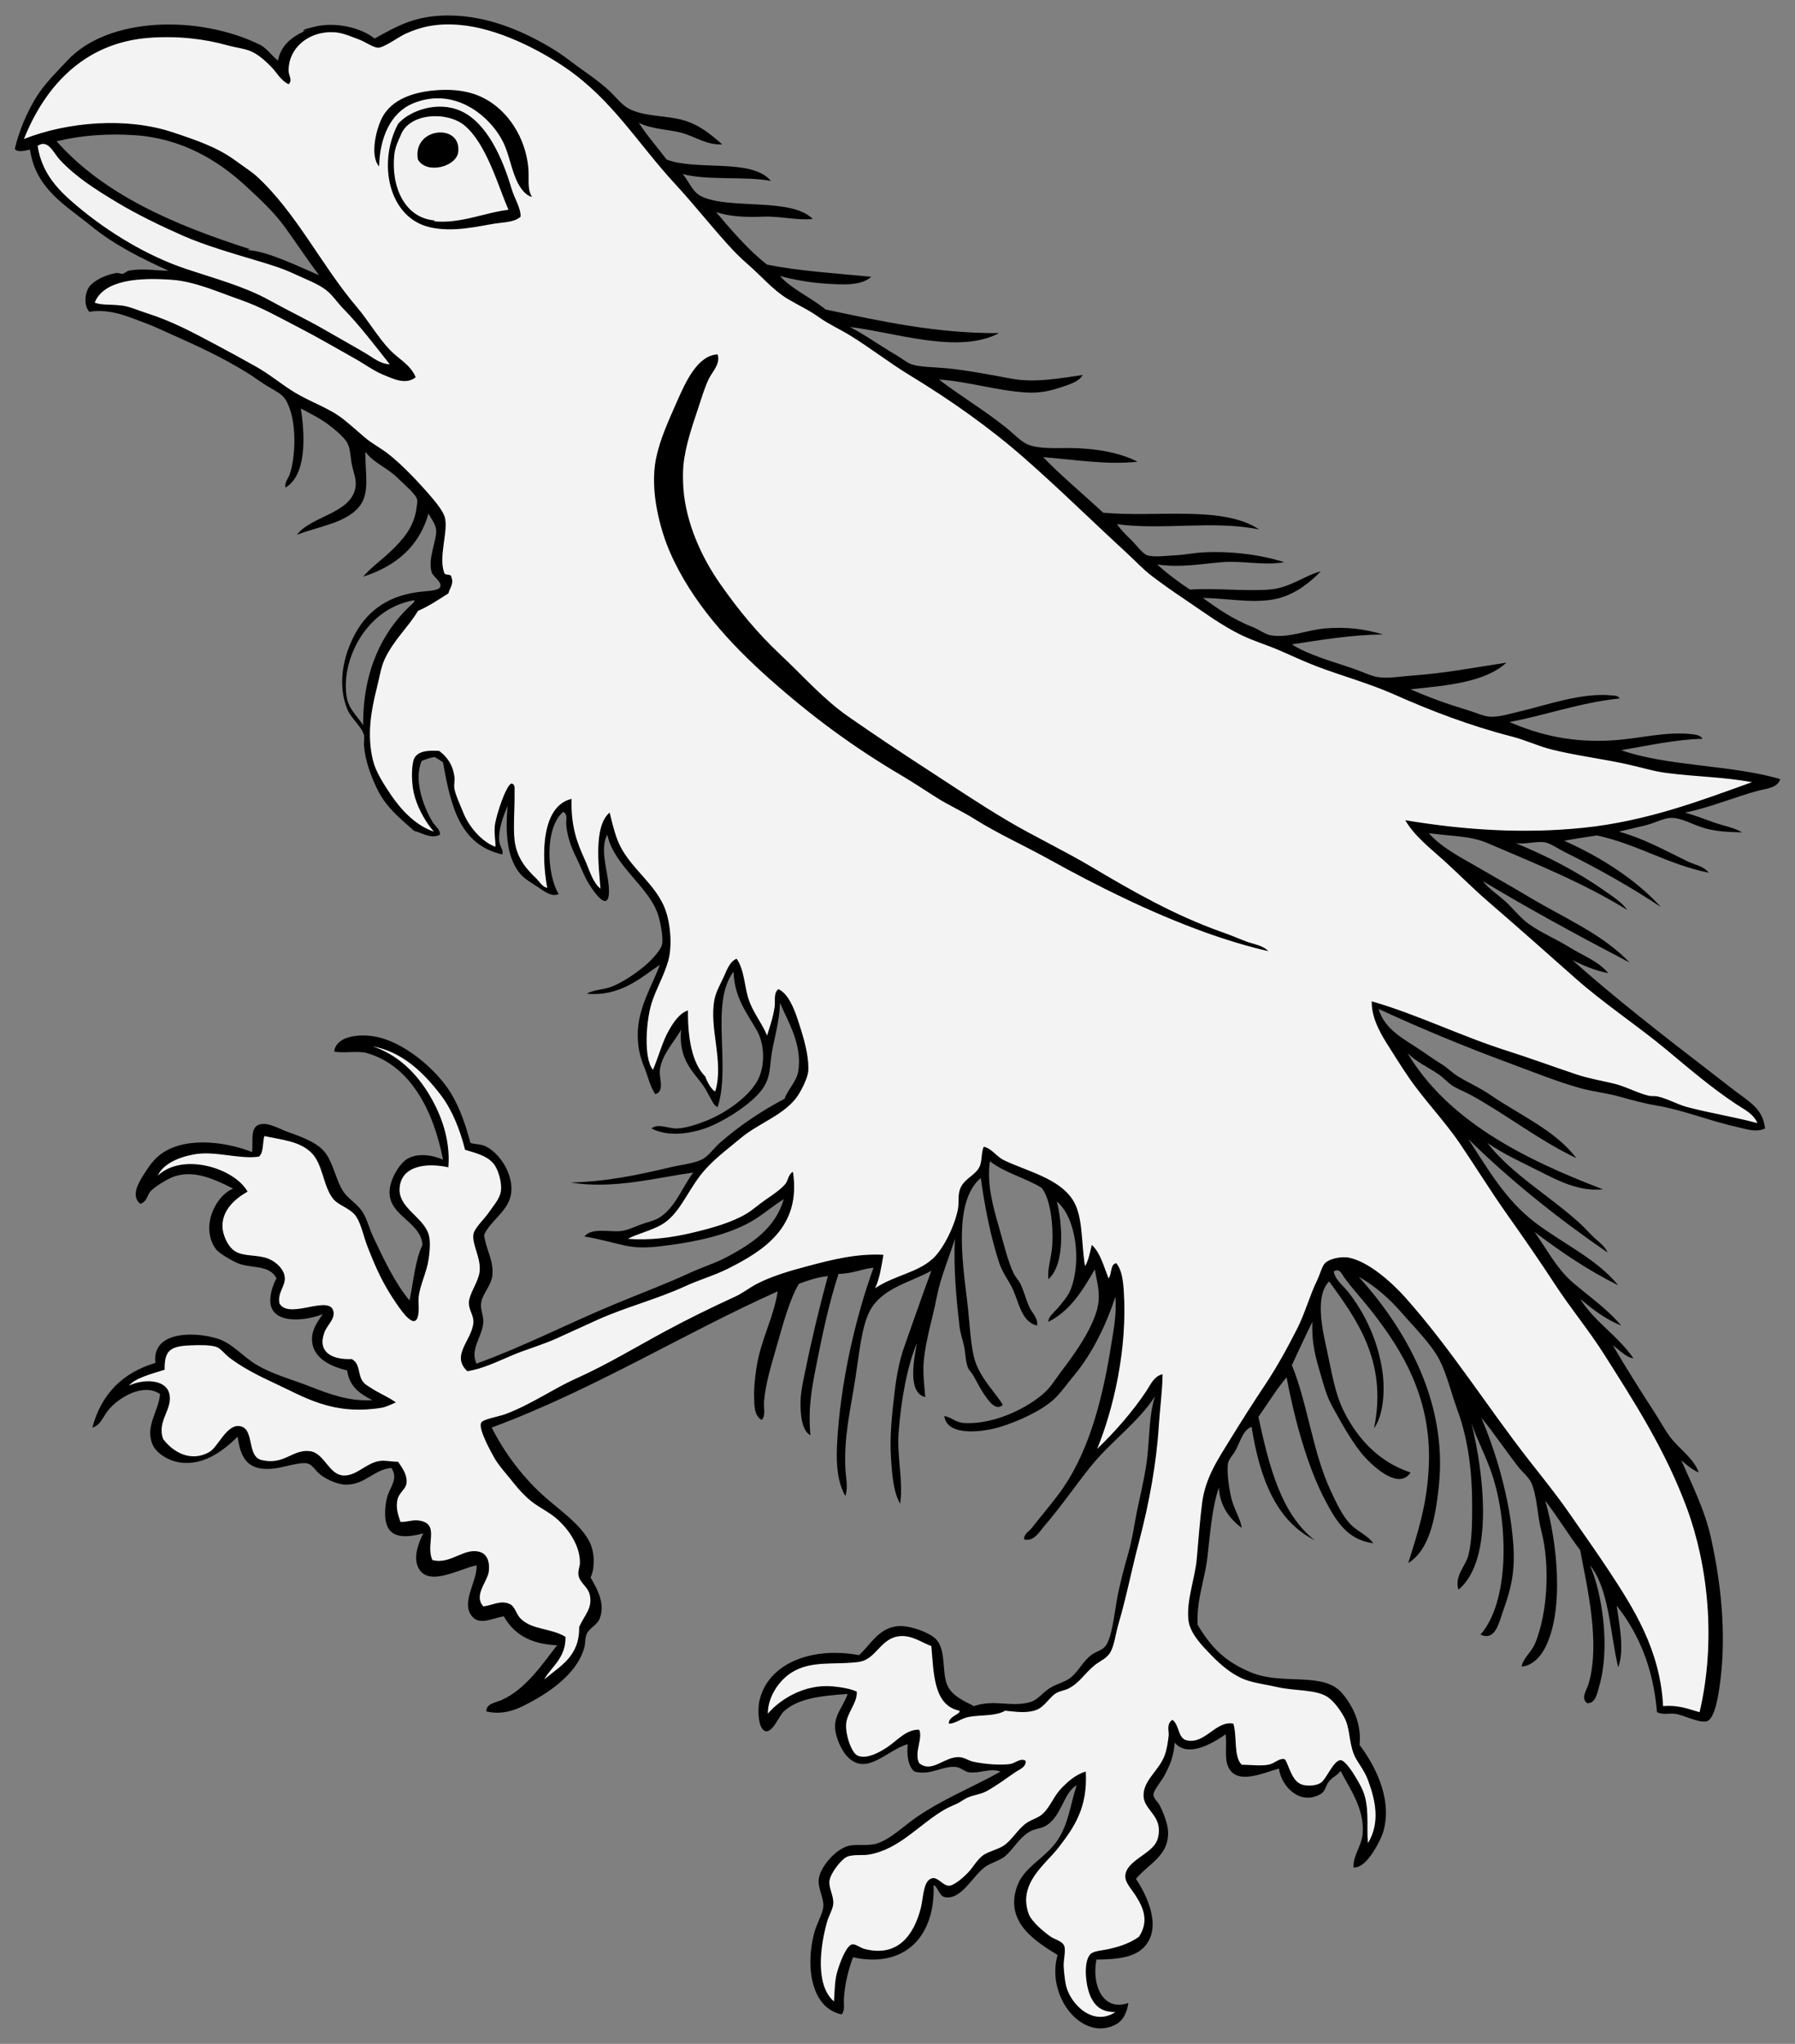 <?xml version="1.0" encoding="UTF-8" standalone="no"?>
<!DOCTYPE svg PUBLIC "-//W3C//DTD SVG 1.1//EN" "http://www.w3.org/Graphics/SVG/1.1/DTD/svg11.dtd">
<svg xmlns="http://www.w3.org/2000/svg" xmlns:dc="http://purl.org/dc/elements/1.1/" version="1.1" xmlns:xl="http://www.w3.org/1999/xlink" viewBox="51.75 60.75 261 297" width="261" height="297">
  <rect x="51.75" y="60.75" width="261" height="297" fill="#808080" stroke="none"/>
  <defs>
    <clipPath id="artboard_clip_path">
      <path d="M 51.75 60.75 L 312.75 60.75 L 312.75 346.5 L 302.864 355.5 L 51.75 357.75 Z"/>
    </clipPath>
  </defs>
  <g id="Raven_One_Leg_Raised_(1)" stroke-dasharray="none" fill="none" stroke="none" stroke-opacity="1" fill-opacity="1">
    <title>Raven One Leg Raised (1)</title>
    <g id="Raven_One_Leg_Raised_(1)_Art" clip-path="url(#artboard_clip_path)">
      <title>Art</title>
      <g id="Group_111">
        <g id="Graphic_119">
          <title>Body_Fill</title>
          <path d="M 307.333 223.933 C 306.867 222.794 305.846 222.162 304.86 221.551 C 304.646 221.419 304.424 221.281 304.215 221.143 C 300.974 218.99 297.999 216.504 295.121 214.099 C 294.799 213.831 294.478 213.562 294.156 213.294 C 292.236 211.694 290.196 210.169 288.224 208.694 C 285.722 206.823 283.134 204.888 280.775 202.788 C 276.302 198.807 272.141 195.153 268.055 191.617 C 266.789 190.522 265.561 189.352 264.373 188.222 C 263.558 187.445 262.715 186.643 261.863 185.867 C 261.457 185.497 261.031 185.125 260.619 184.765 C 258.991 183.342 257.309 181.871 256.183 180.01 C 262.274 181.029 267.911 181.524 273.415 181.524 C 276.312 181.524 279.187 181.38 281.96 181.096 C 290.572 180.214 298.149 177.48 304.834 175.067 C 305.402 174.862 305.967 174.658 306.526 174.457 C 306.549 174.449 306.565 174.426 306.562 174.401 C 306.56 174.376 306.542 174.355 306.517 174.351 C 304.003 173.896 301.695 173.712 299.252 173.518 C 297.603 173.386 295.897 173.25 294.127 173.023 C 292.843 172.858 291.576 172.539 290.349 172.231 C 289.78 172.088 289.191 171.94 288.603 171.807 C 286.886 171.421 285.142 171.116 283.456 170.821 C 281.433 170.467 279.34 170.101 277.323 169.596 C 276.378 169.359 275.462 169.025 274.492 168.671 C 273.548 168.327 272.573 167.972 271.572 167.716 C 266.321 166.374 260.593 164.328 254.549 161.636 C 252.286 160.628 249.911 159.832 247.615 159.063 C 246.178 158.581 244.691 158.083 243.265 157.542 C 241.998 157.063 240.709 156.489 239.463 155.934 C 238.932 155.697 238.383 155.453 237.848 155.221 C 237.033 154.868 236.196 154.558 235.387 154.258 C 234.308 153.857 233.288 153.479 232.32 153.01 C 229.989 151.882 227.761 150.346 225.606 148.86 C 224.947 148.407 224.267 147.937 223.589 147.484 C 222.208 146.558 220.834 145.582 219.389 144.499 C 218.455 143.799 217.666 143.031 216.831 142.218 C 216.446 141.843 216.047 141.455 215.633 141.074 C 213.715 139.311 211.799 137.505 209.946 135.759 C 206.77 132.764 203.769 129.935 200.701 127.249 C 195.982 123.115 190.361 119.057 183.993 115.188 C 182.5 114.28 181.037 113.261 179.622 112.276 C 178.242 111.315 176.815 110.322 175.366 109.437 C 174.763 109.068 174.148 108.734 173.554 108.412 C 172.605 107.897 171.708 107.41 170.835 106.785 C 169.91 106.121 168.923 105.586 167.969 105.068 C 167.416 104.768 166.845 104.457 166.297 104.128 C 164.914 103.297 163.725 102.147 162.467 100.93 C 161.82 100.304 161.15 99.657 160.443 99.046 C 158.644 97.491 156.978 95.55 155.507 93.838 L 155.14 93.411 C 154.662 92.855 154.175 92.282 153.704 91.727 C 152.521 90.331 151.297 88.888 150.051 87.547 C 148.267 85.628 146.655 83.632 145.095 81.702 C 141.798 77.622 138.684 73.768 134.116 70.618 C 132.166 69.274 125.277 64.845 118.494 64.304 C 117.957 64.261 117.43 64.24 116.929 64.24 C 114.664 64.24 112.716 64.67 110.614 65.636 C 110.321 65.771 109.889 66.034 109.388 66.339 C 108.46 66.903 107.305 67.605 106.765 67.622 L 106.739 67.622 C 106.312 67.622 105.725 67.31 105.103 66.979 C 104.702 66.765 104.287 66.544 103.91 66.409 C 103.678 66.326 103.446 66.238 103.201 66.144 C 102.365 65.825 101.502 65.496 100.689 65.41 C 100.426 65.382 100.159 65.368 99.896 65.368 C 98.066 65.368 96.343 66.06 95.171 67.266 C 94.157 68.309 93.62 69.673 93.661 71.108 C 93.667 71.332 93.735 71.551 93.802 71.763 C 93.929 72.17 94.049 72.555 93.704 72.919 C 92.946 72.555 92.44 71.905 91.95 71.277 C 91.704 70.962 91.471 70.664 91.211 70.403 C 90.362 69.554 89.439 68.683 88.319 68.18 C 87.705 67.904 86.994 67.759 86.241 67.605 C 85.792 67.513 85.327 67.418 84.883 67.292 C 82.065 66.496 79.075 66.093 75.997 66.093 C 75.159 66.093 74.31 66.124 73.472 66.185 C 62.894 66.955 57.684 74.628 55.176 80.929 C 55.168 80.95 55.173 80.973 55.188 80.989 C 55.199 80.999 55.213 81.005 55.227 81.005 C 55.234 81.005 55.241 81.004 55.248 81.001 C 59.043 79.507 63.527 78.685 67.874 78.685 C 71.085 78.685 74.164 79.142 76.777 80.007 C 80.716 81.31 83.489 82.307 86.051 84.201 C 86.406 84.464 86.776 84.722 87.134 84.972 C 87.85 85.473 88.526 85.946 89.033 86.41 C 92.41 89.497 95.128 93.523 97.756 97.417 C 99.57 100.103 101.446 102.882 103.517 105.317 C 104.305 106.244 105.02 107.246 105.712 108.214 C 106.591 109.446 107.422 110.609 108.385 111.624 C 108.818 112.08 109.302 112.473 109.77 112.854 C 110.716 113.622 111.609 114.347 112.118 115.55 C 111.677 115.897 111.173 116.065 110.577 116.065 C 109.683 116.065 108.77 115.685 107.965 115.35 C 107.825 115.292 107.69 115.236 107.561 115.184 C 106.627 114.81 105.709 114.235 104.822 113.678 C 104.352 113.384 103.909 113.106 103.475 112.864 C 102.663 112.412 101.817 111.932 101 111.468 C 99.124 110.403 97.184 109.302 95.289 108.329 C 94.733 108.043 94.159 107.741 93.604 107.448 C 91.408 106.289 89.137 105.091 86.655 104.234 C 85.949 103.99 85.247 103.729 84.504 103.453 C 81.994 102.518 79.398 101.553 76.798 101.355 C 75.795 101.279 74.848 101.241 73.984 101.241 C 69.245 101.241 66.378 102.407 65.461 104.708 C 65.456 104.722 65.456 104.737 65.462 104.75 C 65.468 104.764 65.479 104.775 65.492 104.78 C 66.111 105.025 66.867 105.055 67.742 105.089 C 68.332 105.112 68.941 105.135 69.597 105.226 C 70.297 105.322 71.141 105.627 71.958 105.923 C 72.345 106.063 72.746 106.208 73.127 106.329 C 76.656 107.452 79.647 109.044 82.538 110.583 L 82.851 110.749 C 85.211 112.005 87.144 113.059 88.933 114.067 C 90.065 114.704 91.093 115.438 92.088 116.148 C 92.927 116.746 93.719 117.312 94.572 117.826 C 95.568 118.429 96.591 118.918 97.58 119.391 C 99.082 120.109 100.5 120.788 101.754 121.804 C 102.571 122.465 103.368 123.157 104.138 123.825 C 104.338 123.999 104.538 124.173 104.739 124.346 C 105.321 124.849 105.932 125.243 106.58 125.66 C 107.067 125.973 107.57 126.296 108.06 126.671 C 110.578 128.598 113.456 131.871 114.576 133.188 C 115.541 134.323 116.117 135.186 116.336 135.825 C 116.632 136.69 116.453 137.993 116.263 139.372 C 116.03 141.067 115.789 142.819 116.337 144.123 C 116.34 144.129 116.343 144.134 116.347 144.139 C 116.458 144.262 116.654 144.286 116.844 144.309 C 117.156 144.347 117.346 144.384 117.328 144.651 C 117.328 144.66 117.329 144.668 117.333 144.677 C 117.601 145.285 117.364 145.811 117.134 146.319 C 117.037 146.534 116.946 146.737 116.893 146.942 C 116.704 147.062 116.515 147.183 116.326 147.304 C 115.128 148.072 113.888 148.866 112.495 149.47 C 112.484 149.475 112.475 149.483 112.469 149.493 C 111.941 150.404 111.244 151.283 110.506 152.214 C 109.452 153.543 108.363 154.917 107.601 156.576 C 107.232 157.378 107.017 158.357 106.788 159.394 C 106.695 159.818 106.599 160.255 106.491 160.678 C 105.649 163.994 104.999 167.578 105.938 171.322 C 106.335 172.906 107.417 174.603 108.49 176.206 C 109.575 177.826 111.84 180.686 114.823 181.647 C 114.829 181.649 114.834 181.65 114.84 181.65 C 114.858 181.65 114.876 181.64 114.887 181.624 C 114.9 181.603 114.898 181.576 114.881 181.557 C 114.112 180.719 112.643 178.639 112.018 176.162 C 111.696 174.887 111.563 172.675 111.908 171.322 C 112.157 170.345 113.052 169.89 114.723 169.89 C 114.99 169.89 115.276 169.901 115.594 169.925 C 116.884 170.91 117.556 172.056 117.772 173.639 C 117.806 173.893 117.785 174.155 117.762 174.431 C 117.735 174.751 117.708 175.081 117.772 175.412 C 117.917 176.158 118.356 177.189 118.742 178.099 C 118.871 178.403 118.993 178.69 119.102 178.961 C 119.844 180.798 121.735 183.14 123.78 183.859 C 123.786 183.861 123.793 183.862 123.799 183.862 C 123.81 183.862 123.821 183.858 123.83 183.852 C 123.845 183.843 123.853 183.826 123.854 183.809 C 123.865 183.521 123.833 183.173 123.797 182.771 C 123.742 182.175 123.681 181.499 123.743 180.826 C 123.89 179.252 125.499 174.664 126.156 174.664 C 126.175 174.664 126.191 174.668 126.207 174.677 C 126.533 174.839 126.527 175.09 126.513 175.64 C 126.51 175.796 126.505 175.973 126.509 176.176 C 126.521 176.968 126.493 177.851 126.467 178.705 C 126.422 180.139 126.375 181.622 126.509 182.818 C 126.806 185.477 128.272 187.084 129.622 188.381 C 129.765 188.519 129.896 188.677 130.034 188.844 C 130.374 189.256 130.726 189.683 131.306 189.833 C 131.31 189.834 131.315 189.834 131.32 189.834 C 131.333 189.834 131.347 189.829 131.357 189.82 C 131.371 189.807 131.377 189.788 131.374 189.769 C 131.131 188.458 130.623 185.073 131.161 181.972 C 131.66 179.093 132.885 177.39 134.801 176.91 C 134.692 180.895 135.631 183.295 136.689 185.6 C 136.875 186.006 137.044 186.434 137.208 186.848 C 137.688 188.066 138.142 189.216 139.027 189.933 C 139.037 189.941 139.049 189.945 139.062 189.945 C 139.071 189.945 139.079 189.943 139.087 189.939 C 139.107 189.929 139.119 189.908 139.117 189.886 C 139.091 189.548 139.061 189.186 139.029 188.807 C 138.739 185.396 138.345 180.739 140.357 178.931 C 140.4 179.099 140.442 179.265 140.483 179.429 C 140.941 181.249 141.336 182.821 142.111 184.167 C 142.914 185.563 143.961 186.746 144.974 187.891 C 146.165 189.238 147.398 190.631 148.191 192.347 C 149.182 194.489 149.484 198.169 148.852 200.382 C 148.523 201.532 148.035 202.631 147.563 203.695 C 147.125 204.682 146.711 205.614 146.419 206.575 C 145.682 208.995 145.211 214.506 146.65 216.248 C 146.661 216.261 146.676 216.268 146.693 216.268 C 146.695 216.268 146.698 216.268 146.701 216.267 C 146.72 216.265 146.736 216.252 146.744 216.234 C 147.072 215.464 147.353 214.676 147.624 213.914 C 148.063 212.677 148.479 211.508 149.064 210.489 C 149.71 209.363 150.593 208.032 151.724 207.662 C 151.691 210.874 152.11 215.111 154.274 217.237 C 154.438 217.948 155.346 219.377 155.715 219.377 C 155.742 219.377 155.768 219.371 155.79 219.358 C 155.802 219.351 155.811 219.339 155.815 219.326 C 156.505 217.017 156.177 214.51 155.86 212.087 C 155.575 209.916 155.307 207.865 155.705 205.939 C 155.882 205.086 156.288 204.262 156.681 203.464 C 156.804 203.215 156.92 202.98 157.029 202.743 C 157.094 202.602 157.159 202.453 157.226 202.3 C 157.596 201.45 158.015 200.489 158.839 200.134 C 159.543 201.18 159.792 202.496 160.032 203.769 C 160.177 204.538 160.327 205.333 160.576 206.056 C 160.948 207.134 161.506 208.079 162.046 208.994 C 162.498 209.761 162.926 210.485 163.232 211.256 C 163.24 211.278 163.26 211.291 163.283 211.291 C 163.284 211.291 163.284 211.291 163.285 211.291 C 163.308 211.291 163.328 211.275 163.336 211.253 C 163.382 211.105 163.431 210.953 163.481 210.796 C 163.829 209.711 164.261 208.361 164.444 207.041 C 164.478 206.792 164.476 206.512 164.474 206.241 C 164.47 205.588 164.465 204.913 164.948 204.554 C 166.315 205.204 167.147 207.298 167.654 208.821 C 168.371 210.97 169.054 213.22 169.2 215.112 C 169.223 215.415 169.254 216.162 169.2 216.537 C 169.074 217.421 168.369 218.895 167.771 219.833 C 166.66 221.575 164.7 222.729 162.804 223.845 C 161.619 224.542 160.394 225.264 159.376 226.125 C 158.942 226.492 158.486 226.862 158.045 227.219 C 156.467 228.498 154.835 229.821 153.506 231.553 C 152.847 232.412 152.28 233.328 151.732 234.213 C 150.634 235.987 149.597 237.663 147.992 238.617 C 147.162 239.111 146.156 239.474 145.183 239.825 C 144.379 240.115 143.62 240.39 143.017 240.717 C 142.995 240.729 142.984 240.753 142.989 240.777 C 142.994 240.801 143.015 240.819 143.039 240.821 C 143.659 240.872 144.304 240.898 144.954 240.898 C 147.252 240.898 149.776 240.574 152.457 239.935 C 155.236 239.273 158.112 238.478 160.325 237.164 C 160.84 236.858 161.36 236.453 161.91 236.024 C 162.328 235.698 162.762 235.36 163.203 235.061 C 164.107 234.448 165.345 233.609 165.98 232.838 C 166.162 232.618 166.268 232.341 166.372 232.074 C 166.519 231.692 166.66 231.329 167.001 231.121 C 168.187 239.004 162.782 242.434 157.618 245.03 C 156.502 245.591 155.33 246.031 154.196 246.457 C 153.279 246.801 152.331 247.157 151.426 247.573 C 149.242 248.577 146.979 249.364 144.79 250.126 C 142.77 250.829 140.681 251.556 138.707 252.439 C 137.582 252.943 136.44 253.465 135.336 253.97 C 134.447 254.376 133.528 254.797 132.624 255.204 C 131.495 255.714 130.304 256.132 129.153 256.536 C 128.181 256.877 127.176 257.23 126.211 257.637 C 125.835 257.795 125.461 257.958 125.087 258.121 C 123.371 258.866 121.596 259.637 119.725 259.952 C 118.195 258.492 118.919 257.084 119.685 255.594 C 120.138 254.712 120.606 253.8 120.647 252.824 C 120.666 252.385 120.502 251.955 120.329 251.5 C 120.167 251.073 119.999 250.631 119.984 250.166 C 119.96 249.465 120.336 248.67 120.734 247.828 C 121.076 247.105 121.429 246.358 121.532 245.641 C 121.686 244.558 121.347 243.453 121.049 242.479 C 120.784 241.615 120.533 240.799 120.647 240.112 C 120.745 239.516 121.415 238.738 122.006 238.051 C 122.288 237.724 122.554 237.415 122.739 237.149 C 122.897 236.921 123.072 236.686 123.24 236.459 C 123.855 235.629 124.492 234.771 124.628 233.919 C 124.811 232.779 124.375 231.149 123.847 230.232 C 123.064 228.871 121.447 228.39 120.02 227.965 C 119.815 227.904 119.614 227.844 119.421 227.784 C 118.568 224.456 117.376 221.78 115.88 219.83 C 113.688 216.972 110.571 213.583 105.893 212.731 C 105.889 212.73 105.886 212.73 105.883 212.73 C 105.858 212.73 105.835 212.747 105.829 212.772 C 105.822 212.8 105.838 212.829 105.866 212.838 C 108.991 213.849 111.735 216.098 113.799 219.34 C 115.399 221.853 117.23 225.79 116.892 230.303 C 116.049 230.127 115.233 230.038 114.465 230.038 C 111.69 230.038 110.037 231.175 109.809 233.24 C 109.615 235.002 110.802 236.183 111.95 237.324 C 112.79 238.159 113.659 239.023 114.014 240.12 C 114.375 241.235 114.102 243.124 114.012 243.745 C 113.882 244.646 113.581 245.556 113.289 246.435 C 112.976 247.381 112.68 248.274 112.574 249.166 C 112.521 249.613 112.54 249.99 112.559 250.355 C 112.571 250.592 112.582 250.815 112.574 251.051 C 112.537 252.123 112.315 252.666 111.916 252.666 C 111.154 252.666 109.895 250.816 109.357 250.026 C 107.523 247.333 106.578 245.28 105.27 241.963 C 105.052 241.409 104.868 240.813 104.69 240.237 C 104.374 239.215 104.075 238.249 103.607 237.529 C 103.154 236.834 102.409 236.406 101.689 235.992 C 101.136 235.674 100.613 235.374 100.285 234.98 C 99.573 234.128 99.196 232.94 98.83 231.791 C 98.4 230.438 97.955 229.039 96.962 228.118 C 95.552 226.812 93.687 226.456 91.527 226.045 C 91.095 225.963 90.649 225.878 90.189 225.782 C 90.185 225.782 90.181 225.781 90.178 225.781 C 90.153 225.781 90.131 225.798 90.124 225.822 C 90.036 226.159 89.997 226.549 89.959 226.926 C 89.886 227.653 89.81 228.405 89.38 228.77 C 88.997 228.827 88.588 228.855 88.132 228.855 C 87.133 228.855 86.099 228.723 85.004 228.583 C 83.908 228.443 82.775 228.298 81.68 228.298 C 81.062 228.298 80.51 228.344 79.992 228.436 C 77.26 228.926 75.31 230.067 74.643 231.565 C 74.632 231.589 74.64 231.617 74.662 231.633 C 74.671 231.639 74.682 231.643 74.694 231.643 C 74.707 231.643 74.721 231.638 74.732 231.628 C 75.885 230.537 77.522 229.961 79.467 229.961 C 82.808 229.961 86.395 231.683 87.669 233.89 C 85.969 234.861 83.982 236.53 84.04 238.999 C 84.067 240.153 84.76 241.851 85.833 242.583 C 86.542 243.067 87.479 243.163 88.47 243.265 C 89.232 243.343 90.02 243.424 90.71 243.695 C 91.889 244.156 93.091 245.274 93.109 246.519 C 93.116 247.017 92.921 247.476 92.714 247.963 C 92.431 248.631 92.137 249.321 92.336 250.181 C 92.337 250.186 92.339 250.191 92.342 250.196 C 92.679 250.782 93.309 251.067 94.267 251.067 C 95.003 251.067 95.843 250.906 96.656 250.749 C 97.429 250.601 98.159 250.461 98.767 250.461 C 99.626 250.461 100.077 250.757 100.188 251.394 C 100.302 252.049 99.914 252.621 99.504 253.227 C 99.261 253.585 99.011 253.955 98.863 254.351 C 98.46 255.435 98.496 256.329 98.97 257.01 C 99.55 257.846 100.795 258.306 102.473 258.306 C 102.607 258.306 102.745 258.303 102.883 258.297 C 103.609 258.703 103.758 259.375 103.915 260.087 C 104.002 260.481 104.092 260.887 104.286 261.254 C 104.587 261.824 104.948 262.043 105.447 262.347 C 105.575 262.426 105.708 262.507 105.852 262.601 C 106.333 262.915 106.869 263.196 107.387 263.468 C 108.015 263.797 108.663 264.138 109.2 264.532 C 109.005 264.612 108.824 264.69 108.655 264.764 C 108.105 265.002 107.67 265.19 107.201 265.265 C 106.077 265.444 104.975 265.535 103.926 265.535 C 99.592 265.535 96.439 263.998 93.39 262.511 C 92.783 262.215 92.155 261.909 91.528 261.62 C 88.683 260.309 86.648 259.151 85.124 257.976 C 84.863 257.775 84.62 257.535 84.385 257.303 C 83.995 256.917 83.627 256.553 83.228 256.42 C 82.699 256.243 81.913 256.157 80.823 256.157 C 80.284 256.157 79.745 256.178 79.337 256.195 C 76.363 256.324 75.594 257.057 75.633 259.75 C 75.391 259.826 75.139 259.903 74.882 259.982 C 73.184 260.499 71.26 261.086 70.449 262.077 C 70.432 262.098 70.432 262.127 70.448 262.147 C 70.459 262.16 70.475 262.168 70.491 262.168 C 70.5 262.168 70.508 262.166 70.516 262.162 C 71.35 261.755 72.372 261.521 73.318 261.521 C 74.925 261.521 76.012 262.145 76.3 263.233 C 76.577 264.282 76.207 265.195 75.816 266.161 C 75.365 267.277 74.898 268.43 75.416 269.873 C 75.418 269.878 75.421 269.883 75.424 269.887 C 76.612 271.482 78.293 272.434 79.919 272.434 C 80.713 272.434 81.494 272.215 82.242 271.783 C 82.707 271.514 83.169 270.893 83.659 270.235 C 84.431 269.197 85.306 268.021 86.369 268.021 C 86.42 268.021 86.471 268.024 86.522 268.029 C 87.659 268.147 87.893 269.239 88.141 270.396 C 88.396 271.582 88.659 272.809 89.948 273.006 C 90.332 273.092 90.716 273.135 91.085 273.135 C 92.221 273.135 93.098 272.734 93.948 272.345 C 94.729 271.987 95.468 271.649 96.35 271.649 C 96.501 271.649 96.654 271.659 96.806 271.679 C 97.823 271.813 98.499 272.639 99.153 273.438 C 99.867 274.312 100.605 275.214 101.79 275.219 L 101.801 275.219 C 102.809 275.219 103.647 274.708 104.534 274.168 C 105.267 273.72 106.026 273.258 106.887 273.117 C 107.064 273.087 107.25 273.074 107.454 273.074 C 107.763 273.074 108.085 273.106 108.427 273.141 C 108.776 273.176 109.17 273.216 109.613 273.227 C 109.661 273.3 109.709 273.372 109.758 273.444 C 110.355 274.332 110.918 275.17 110.804 276.264 C 110.761 276.68 110.489 277.022 110.201 277.384 C 109.898 277.766 109.584 278.16 109.478 278.692 C 109.245 279.855 109.521 280.7 109.903 281.869 L 109.922 281.927 C 109.929 281.949 109.949 281.964 109.972 281.965 C 110.03 281.969 110.087 281.97 110.145 281.97 C 110.515 281.97 110.875 281.907 111.222 281.846 C 111.567 281.785 111.893 281.728 112.226 281.728 C 112.325 281.728 112.421 281.733 112.512 281.744 C 114.542 281.974 114.443 283.164 114.318 284.671 C 114.244 285.562 114.16 286.572 114.57 287.463 C 114.576 287.478 114.589 287.489 114.605 287.493 C 114.921 287.581 115.249 287.625 115.577 287.625 C 116.548 287.625 117.436 287.248 118.295 286.884 C 119.115 286.536 119.89 286.207 120.698 286.207 C 121.04 286.207 121.361 286.265 121.679 286.385 C 122.538 286.711 122.969 287.842 122.75 289.201 C 122.68 289.634 122.436 290.127 122.179 290.65 C 121.61 291.802 120.966 293.107 121.989 294.224 C 122 294.235 122.014 294.242 122.03 294.242 C 122.032 294.242 122.035 294.241 122.037 294.241 C 122.502 294.183 122.929 294.062 123.341 293.945 C 123.849 293.801 124.329 293.665 124.821 293.665 C 125.191 293.665 125.537 293.743 125.877 293.904 C 126.279 294.095 126.504 294.527 126.743 294.984 C 126.928 295.339 127.12 295.707 127.41 295.995 C 128.367 296.944 129.627 297.254 130.96 297.582 C 131.967 297.829 133.008 298.085 133.92 298.642 C 133.963 300.759 132.89 302.07 131.944 303.226 C 131.516 303.749 131.111 304.244 130.829 304.778 C 130.816 304.801 130.822 304.83 130.843 304.847 C 130.853 304.855 130.865 304.859 130.877 304.859 C 130.89 304.859 130.903 304.855 130.913 304.846 C 131.289 304.527 131.687 304.217 132.072 303.918 C 134.041 302.389 136.078 300.808 136.02 297.184 C 136.243 296.68 136.498 296.247 136.744 295.829 C 137.349 294.8 137.872 293.912 137.567 292.516 C 137.43 291.885 137.062 291.448 136.707 291.025 C 136.331 290.578 135.976 290.155 135.909 289.536 C 135.872 289.19 135.947 288.874 136.019 288.567 C 136.075 288.333 136.127 288.111 136.131 287.883 C 136.177 284.954 133.968 282.547 133.016 281.648 C 132.312 280.983 131.494 280.475 130.702 279.984 C 130.068 279.59 129.468 279.217 128.921 278.77 C 128.171 278.157 127.219 277.161 126.497 276.236 C 126.2 275.855 125.875 275.466 125.561 275.09 C 124.848 274.237 124.111 273.355 123.626 272.482 L 123.613 272.459 C 121.758 269.118 121.575 267.948 121.748 267.554 C 121.907 267.192 122.913 266.935 123.886 266.687 C 124.412 266.553 124.955 266.413 125.367 266.256 C 127.522 265.435 129.505 264.329 131.423 263.26 C 132.815 262.484 134.129 261.752 135.434 261.168 C 138.715 259.7 141.812 257.967 144.807 256.292 C 146.052 255.596 147.339 254.876 148.599 254.198 C 151.744 252.507 154.941 250.926 158.661 249.223 C 159.266 248.945 159.85 248.572 160.415 248.21 C 160.885 247.91 161.37 247.599 161.87 247.342 C 164.022 246.235 166.644 245.467 169.159 244.802 C 172.145 244.012 175.531 243.116 179.09 243.116 C 179.44 243.116 179.793 243.125 180.139 243.142 L 180.076 243.514 C 179.811 245.072 179.537 246.683 178.938 247.932 C 178.927 247.955 178.933 247.982 178.952 247.998 C 178.962 248.007 178.975 248.012 178.988 248.012 C 178.999 248.012 179.01 248.008 179.019 248.002 C 180.258 247.165 181.628 246.626 182.954 246.105 C 184.619 245.45 186.192 244.831 187.431 243.684 C 189.087 242.149 190.664 238.712 191.097 236.465 C 191.171 236.082 191.175 235.694 191.179 235.284 C 191.184 234.802 191.189 234.303 191.318 233.814 C 191.573 232.846 192.244 232.302 192.892 231.777 C 193.378 231.383 193.881 230.976 194.189 230.397 C 194.432 229.94 194.492 229.363 194.551 228.806 C 194.604 228.299 194.654 227.82 194.833 227.45 C 195.494 227.63 195.952 228.037 196.436 228.467 C 196.828 228.814 197.233 229.173 197.766 229.426 C 198.625 229.833 199.539 230.194 200.506 230.575 C 203.308 231.68 206.206 232.823 207.697 235.157 C 208.714 236.75 208.895 238.971 209.087 241.322 C 209.178 242.441 209.273 243.597 209.458 244.758 C 209.462 244.781 209.48 244.799 209.502 244.803 C 209.506 244.804 209.509 244.804 209.513 244.804 C 209.532 244.804 209.55 244.795 209.56 244.779 C 209.976 244.124 210.182 243.249 210.382 242.403 C 210.432 242.19 210.484 241.971 210.538 241.758 C 211.456 242.659 211.952 244.017 212.433 245.332 C 212.579 245.732 212.73 246.145 212.89 246.54 C 212.898 246.558 212.914 246.57 212.933 246.573 C 212.936 246.574 212.938 246.574 212.942 246.574 C 212.957 246.574 212.973 246.567 212.983 246.555 C 213.198 246.304 213.271 245.917 213.342 245.543 C 213.444 245 213.541 244.487 214.027 244.368 C 214.794 245.261 214.995 246.833 215.098 248.402 C 215.657 256.929 213.467 265.807 211.231 271.272 C 211.221 271.296 211.23 271.324 211.251 271.339 C 211.261 271.345 211.272 271.348 211.283 271.348 C 211.296 271.348 211.31 271.343 211.321 271.333 C 214.075 268.698 216.526 265.827 218.407 263.029 C 218.534 262.84 218.655 262.64 218.782 262.428 C 219.285 261.594 219.805 260.732 220.738 260.522 C 220.711 262.075 220.566 263.614 220.426 265.103 C 220.338 266.041 220.246 267.011 220.186 267.972 C 219.867 273.052 218.873 278.861 217.312 284.772 C 216.856 286.502 216.46 288.194 216.077 289.831 C 215.528 292.176 215.01 294.392 214.326 296.715 C 214.171 297.244 214.052 297.784 213.937 298.307 C 213.742 299.193 213.558 300.031 213.224 300.687 C 212.868 301.389 212.259 301.772 211.67 302.144 C 211.414 302.305 211.149 302.472 210.916 302.66 C 210.313 303.146 209.839 303.657 209.38 304.15 C 208.689 304.893 208.037 305.594 207.055 306.082 C 206.817 306.2 206.557 306.277 206.283 306.357 C 205.945 306.456 205.596 306.558 205.282 306.748 C 204.845 307.011 204.491 307.401 204.116 307.813 C 203.629 308.349 203.126 308.903 202.415 309.177 C 201.886 309.38 201.248 309.48 200.464 309.48 C 199.776 309.48 199.075 309.406 198.397 309.334 C 198.231 309.317 198.067 309.3 197.906 309.284 C 197.904 309.284 197.902 309.284 197.901 309.284 C 197.891 309.284 197.881 309.286 197.873 309.291 C 196.972 309.822 195.731 309.905 194.532 309.985 C 193.918 310.026 193.283 310.068 192.693 310.169 C 192.11 310.269 191.604 310.51 191.158 310.722 C 190.679 310.949 190.226 311.165 189.77 311.165 C 189.77 311.165 189.77 311.165 189.769 311.165 C 189.762 310.611 190.309 310.274 190.751 310.002 C 191.119 309.776 191.437 309.58 191.315 309.316 C 191.308 309.3 191.293 309.288 191.276 309.284 C 187.906 308.597 187.606 304.745 187.315 301.019 C 187.287 300.656 187.259 300.293 187.228 299.933 C 187.226 299.911 187.211 299.892 187.189 299.885 C 186.831 299.771 186.431 299.577 186.008 299.371 C 185.103 298.931 184.078 298.433 182.937 298.433 C 182.836 298.433 182.734 298.437 182.634 298.445 C 181.111 298.567 180.226 299.499 179.369 300.399 C 178.562 301.248 177.799 302.05 176.548 302.206 C 175.416 302.347 174.32 302.373 173.261 302.398 C 170.956 302.453 168.779 302.505 166.793 303.762 C 165.125 304.818 163.333 307.152 163.339 309.781 C 163.339 309.805 163.353 309.825 163.375 309.833 C 163.381 309.836 163.388 309.837 163.394 309.837 C 163.41 309.837 163.426 309.83 163.436 309.817 C 164.991 307.972 168.15 305.818 171.939 305.818 C 172.223 305.818 172.509 305.831 172.79 305.855 C 173.881 305.949 175.44 306.202 176.28 306.609 C 176.301 307.484 175.898 308.279 175.508 309.048 C 175.162 309.732 174.804 310.439 174.73 311.214 C 174.589 312.704 175.472 315.485 176.422 315.914 C 176.677 316.03 176.97 316.088 177.292 316.088 C 178.218 316.088 179.395 315.619 180.788 314.693 C 181.187 314.429 181.578 314.111 181.956 313.804 C 182.953 312.994 183.984 312.157 185.288 312.157 C 185.314 312.157 185.34 312.157 185.366 312.158 C 185.609 312.751 185.461 313.482 185.303 314.255 C 185.115 315.181 184.92 316.137 185.354 316.995 C 185.357 317.002 185.363 317.009 185.369 317.013 C 185.792 317.347 186.232 317.509 186.714 317.509 C 187.389 317.509 188.048 317.195 188.746 316.863 C 189.473 316.516 190.225 316.158 191.045 316.14 L 191.095 316.14 C 191.614 316.14 191.995 316.312 192.399 316.494 C 192.663 316.613 192.935 316.736 193.244 316.803 C 194.452 317.065 195.977 317.228 197.225 317.228 C 197.783 317.228 198.274 317.197 198.683 317.135 C 198.901 317.103 199.147 316.984 199.408 316.859 C 199.744 316.698 200.092 316.531 200.408 316.531 C 200.571 316.531 200.711 316.576 200.834 316.667 C 200.88 317.348 200.258 317.7 199.709 318.01 C 199.562 318.093 199.423 318.172 199.307 318.252 C 199.015 318.455 198.722 318.66 198.431 318.865 C 197.279 319.675 196.191 320.44 195.11 321.014 C 194.678 321.243 194.203 321.369 193.7 321.503 C 193.293 321.611 192.872 321.723 192.46 321.896 C 192.198 322.007 191.935 322.173 191.657 322.349 C 191.415 322.502 191.164 322.66 190.91 322.782 C 190.702 322.881 190.486 322.977 190.277 323.068 C 189.931 323.221 189.572 323.378 189.248 323.558 C 187.914 324.296 186.663 325.272 185.453 326.216 C 183.26 327.925 180.994 329.693 178.095 330.188 C 177.713 330.253 177.294 330.256 176.849 330.26 C 176.161 330.266 175.449 330.272 174.875 330.523 C 174.073 330.875 172.426 332.897 172.298 334.107 C 172.243 334.627 172.399 335.155 172.565 335.714 C 172.731 336.271 172.902 336.848 172.851 337.426 C 172.811 337.882 172.597 338.379 172.371 338.905 C 172.222 339.253 172.067 339.613 171.968 339.96 C 170.767 344.17 170.403 349.447 172.981 351.63 C 172.991 351.639 173.004 351.643 173.017 351.643 C 173.024 351.643 173.031 351.642 173.038 351.639 C 173.057 351.631 173.07 351.613 173.072 351.593 C 173.095 351.33 173.111 351.001 173.127 350.654 C 173.177 349.641 173.238 348.381 173.512 347.4 C 173.948 345.846 174.885 343.484 175.681 343.348 C 175.706 343.343 175.733 343.341 175.761 343.341 C 176.017 343.341 176.361 343.519 176.694 343.69 C 176.944 343.819 177.203 343.952 177.427 344.01 C 178.134 344.193 178.812 344.286 179.442 344.286 C 182.451 344.286 184.607 342.15 185.678 338.109 C 185.785 337.708 185.857 337.238 185.933 336.739 C 186.149 335.321 186.374 333.856 187.402 333.726 C 187.428 333.722 187.455 333.721 187.481 333.721 C 187.822 333.721 188.168 333.979 188.535 334.253 C 188.915 334.536 189.308 334.829 189.717 334.832 C 190.488 334.832 191.888 333.591 192.522 332.935 C 192.856 332.589 193.135 332.212 193.405 331.848 C 193.809 331.303 194.191 330.788 194.727 330.398 C 195.11 330.118 195.694 329.893 196.258 329.674 C 196.738 329.488 197.235 329.296 197.599 329.073 C 198.287 328.65 198.843 327.992 199.381 327.357 C 199.91 326.731 200.457 326.084 201.139 325.643 C 201.434 325.453 201.761 325.302 202.076 325.156 C 202.565 324.93 203.07 324.697 203.47 324.31 C 204.016 323.781 204.424 323.111 204.819 322.463 C 205.176 321.878 205.545 321.273 206.016 320.768 C 206.822 319.904 208.064 318.709 209.574 318.26 C 209.843 323.297 208.016 326.09 205.6 329.213 C 205.21 329.717 204.733 330.231 204.228 330.774 C 202.24 332.916 199.986 335.343 201.278 338.888 C 201.68 339.992 203.472 341.525 204.506 342.233 C 204.702 342.366 204.944 342.477 205.2 342.593 C 205.758 342.847 206.336 343.11 206.475 343.639 C 206.581 344.04 206.517 344.587 206.449 345.166 C 206.392 345.646 206.334 346.143 206.363 346.615 C 206.417 347.505 206.576 348.774 206.696 349.278 C 207.227 351.502 209.388 353.883 211.758 353.883 C 212.518 353.883 213.261 353.648 213.969 353.183 C 213.989 353.169 213.999 353.144 213.992 353.121 C 213.985 353.097 213.963 353.081 213.939 353.081 C 212.22 353.08 211.176 352.461 210.449 351.01 C 209.663 349.442 209.282 345.875 210.329 344.769 C 210.656 344.423 211.376 344.306 212.138 344.182 C 212.446 344.131 212.764 344.08 213.066 344.011 C 214.946 343.582 216.242 343.051 217.4 342.232 C 217.405 342.228 217.41 342.223 217.414 342.218 C 218.988 339.8 217.954 337.779 216.861 336.075 C 216.728 335.868 216.575 335.658 216.413 335.436 C 215.909 334.745 215.387 334.031 215.432 333.343 C 215.511 332.127 216.668 331.299 217.787 330.498 C 218.74 329.817 219.724 329.113 220.073 328.161 C 220.341 327.431 220.334 326.819 220.298 326.368 C 220.217 325.344 219.661 324.616 219.123 323.913 C 218.602 323.231 218.11 322.587 218.086 321.725 C 218.05 320.401 218.823 319.386 219.641 318.311 C 220.231 317.536 220.841 316.736 221.18 315.773 C 221.497 314.868 221.619 313.909 221.717 313.138 L 221.735 312.996 C 221.758 312.817 221.74 312.606 221.72 312.382 C 221.668 311.803 221.609 311.149 222.231 310.735 C 222.66 311.079 222.853 311.621 223.04 312.145 C 223.294 312.86 223.534 313.534 224.323 313.707 C 224.526 313.751 224.731 313.774 224.931 313.774 C 226.027 313.774 226.945 313.116 227.834 312.48 C 228.732 311.837 229.58 311.23 230.601 311.23 C 230.746 311.23 230.893 311.243 231.039 311.269 C 231.255 311.97 231.305 312.857 231.353 313.715 C 231.43 315.081 231.51 316.494 232.259 317.231 C 232.27 317.241 232.283 317.247 232.298 317.247 C 232.701 317.248 233.111 317.27 233.546 317.293 C 233.988 317.316 234.445 317.341 234.89 317.341 C 235.386 317.341 235.808 317.31 236.178 317.246 C 236.581 317.178 236.933 316.981 237.274 316.79 C 237.622 316.595 237.952 316.411 238.277 316.411 C 238.377 316.411 238.471 316.428 238.565 316.462 C 238.739 316.744 238.894 317.128 239.059 317.533 C 239.48 318.571 239.958 319.748 241.017 320.12 C 241.302 320.219 241.707 320.277 242.129 320.277 C 242.885 320.277 243.547 320.095 243.945 319.779 C 244.233 319.551 244.562 319.027 244.911 318.472 C 245.467 317.589 246.098 316.587 246.676 316.583 C 247.218 316.583 248.222 318.026 248.73 318.879 L 248.819 319.028 C 249.342 319.905 249.884 320.812 250.162 321.851 C 250.538 323.259 250.533 324.746 250.529 326.183 C 250.526 327.038 250.523 327.846 250.602 328.589 C 250.605 328.613 250.622 328.632 250.645 328.638 C 250.649 328.639 250.653 328.639 250.657 328.639 C 250.676 328.639 250.694 328.629 250.705 328.612 C 252.573 325.539 251.756 322.223 250.709 319.385 C 250.399 318.543 249.952 317.848 249.52 317.175 C 249.153 316.604 248.806 316.063 248.608 315.514 C 248.304 314.673 248.17 313.851 248.041 313.057 C 247.881 312.077 247.73 311.152 247.278 310.309 C 246.726 309.281 245.793 307.952 244.827 307.303 C 243.759 306.586 242.129 306.428 240.404 306.261 C 239.423 306.166 238.408 306.068 237.509 305.857 C 236.967 305.73 236.4 305.622 235.852 305.518 C 234.79 305.315 233.692 305.106 232.76 304.753 C 231.247 304.181 229.617 302.995 227.914 301.228 L 227.715 301.022 C 226.56 299.828 224.816 298.025 224.612 296.172 C 224.418 294.42 224.824 292.546 225.217 290.734 C 225.467 289.577 225.726 288.381 225.828 287.225 C 225.881 286.627 225.931 286.035 225.981 285.448 C 226.166 283.277 226.34 281.226 226.602 279.153 C 227.021 275.841 228.627 273.25 230.181 270.746 C 230.313 270.533 230.445 270.319 230.576 270.106 C 232.398 267.146 234.157 264.393 235.662 262.145 C 237.626 259.213 239.237 256.168 240.421 253.844 C 241.019 252.671 241.492 251.398 241.95 250.167 C 242.382 249.003 242.791 247.904 243.298 246.876 C 243.46 246.545 243.597 246.181 243.728 245.828 C 243.905 245.357 244.071 244.912 244.29 244.558 C 244.714 243.874 246.083 243.505 247.157 243.505 C 247.461 243.505 247.742 243.533 247.992 243.587 C 250.67 244.171 253.903 246.932 256.036 249.321 C 260.147 253.928 263.805 259.017 267.342 263.937 C 269.482 266.913 271.694 269.991 273.95 272.876 C 274.345 273.381 274.74 273.882 275.133 274.381 C 276.812 276.512 278.397 278.524 279.921 280.726 C 280.475 281.526 281.032 282.324 281.59 283.122 C 282.91 285.01 284.275 286.962 285.561 288.91 C 288.918 293.993 293.095 300.319 293.515 308.679 C 293.516 308.694 293.522 308.708 293.534 308.718 C 293.544 308.727 293.557 308.732 293.57 308.732 C 293.572 308.732 293.573 308.732 293.575 308.731 C 293.853 308.708 294.131 308.695 294.4 308.695 C 295.836 308.695 296.956 309.038 298.039 309.369 C 298.307 309.451 298.585 309.536 298.863 309.614 C 298.868 309.616 298.874 309.616 298.878 309.616 C 298.888 309.616 298.898 309.614 298.906 309.609 C 298.92 309.601 298.929 309.589 298.932 309.574 C 301.163 300.093 300.46 288.96 297.05 279.791 C 294.041 271.7 289.728 264.906 285.558 258.335 L 284.99 257.44 C 283.843 255.631 282.55 253.872 281.3 252.171 C 280.162 250.623 278.985 249.021 277.911 247.375 C 275.478 243.645 272.909 239.977 270.942 237.198 C 269.538 235.214 268.192 233.151 266.891 231.156 C 265.981 229.76 265.039 228.317 264.086 226.913 C 262.916 225.191 261.572 223.556 260.272 221.974 C 259.003 220.43 257.69 218.833 256.565 217.18 C 255.382 215.442 254.23 213.609 253.359 212.205 C 252.311 210.517 251.245 208.502 251.265 206.335 C 254.784 207.349 258.292 208.745 261.684 210.095 C 264.657 211.279 267.73 212.502 270.88 213.504 C 272.894 214.144 274.953 214.862 276.944 215.555 C 278.252 216.011 279.604 216.482 280.944 216.932 C 282.152 217.338 283.393 217.606 284.706 217.89 C 285.249 218.007 285.811 218.129 286.368 218.26 C 287.25 218.469 288.12 218.82 288.961 219.159 C 289.776 219.488 290.618 219.828 291.455 220.03 C 291.678 220.083 291.908 220.086 292.13 220.088 C 292.345 220.09 292.567 220.092 292.783 220.141 C 293.556 220.316 294.311 220.632 295.042 220.938 C 295.705 221.216 296.391 221.503 297.095 221.689 C 298.741 222.122 300.416 222.473 302.037 222.811 C 303.752 223.17 305.526 223.54 307.269 224.011 C 307.274 224.012 307.279 224.013 307.284 224.013 C 307.299 224.013 307.315 224.006 307.325 223.994 C 307.337 223.974 307.341 223.952 307.333 223.933 Z" fill="#f3f3f3"/>
        </g>
        <g id="Graphic_118">
          <title>Tongue_Fill</title>
          <path d="M 108.469 113.653 C 108.118 113.212 107.758 112.754 107.39 112.287 C 105.667 110.095 103.713 107.612 101.718 105.575 C 101.374 105.223 101.053 104.836 100.742 104.462 C 100.26 103.882 99.806 103.335 99.28 102.916 C 98.352 102.176 97.115 101.632 95.805 101.056 C 95.379 100.869 94.938 100.675 94.513 100.476 C 92.808 99.675 90.89 99.1 89.197 98.593 C 88.851 98.489 88.504 98.386 88.158 98.282 C 84.781 97.274 81.29 96.232 78.365 94.945 C 74.609 93.293 71.374 91.657 68.748 90.082 C 65.707 88.257 62.784 86.411 60.466 83.899 C 60.253 83.668 60.052 83.388 59.839 83.091 C 59.315 82.359 58.773 81.603 58.024 81.603 C 57.752 81.603 57.479 81.7 57.187 81.9 C 57.169 81.912 57.16 81.933 57.163 81.954 C 57.812 86.163 60.424 88.65 63.044 90.836 C 67.936 94.918 73.559 98.142 78.878 99.915 C 79.751 100.206 80.64 100.49 81.499 100.764 C 84.864 101.837 88.043 102.851 90.924 104.446 C 92.127 105.112 93.356 105.749 94.545 106.365 C 96.101 107.171 97.571 107.933 98.996 108.759 C 99.793 109.219 100.624 109.692 101.428 110.148 C 102.611 110.82 103.833 111.515 104.968 112.187 C 105.188 112.317 105.402 112.457 105.628 112.604 C 106.463 113.148 107.326 113.71 108.423 113.743 C 108.424 113.743 108.424 113.743 108.425 113.743 C 108.446 113.743 108.465 113.731 108.475 113.712 C 108.485 113.693 108.482 113.67 108.469 113.653 Z" fill="#f2f2f2"/>
        </g>
        <g id="Graphic_117">
          <title>Eye_Fill</title>
          <path d="M 124.68 88.559 C 123.39 85.169 121.786 80.95 119.299 78.916 C 118.274 78.078 116.684 77.578 115.046 77.578 C 113.052 77.578 110.659 78.343 109.921 80.49 C 109.715 80.88 109.147 82.136 109.034 83.156 C 108.707 86.098 109.394 88.923 110.87 90.714 C 111.887 91.947 113.262 92.678 114.851 92.831 C 114.835 92.839 114.813 92.844 114.784 92.844 C 114.776 92.844 114.768 92.843 114.76 92.843 L 114.736 92.84 C 114.733 92.84 114.731 92.84 114.729 92.84 C 114.702 92.84 114.678 92.86 114.674 92.888 C 114.671 92.918 114.692 92.946 114.722 92.95 C 114.731 92.951 114.74 92.952 114.749 92.953 C 115.167 92.999 115.601 93.022 116.04 93.022 C 118.048 93.022 119.982 92.541 121.853 92.076 C 123.179 91.747 124.43 91.436 125.685 91.291 C 125.702 91.289 125.718 91.279 125.726 91.263 C 125.735 91.248 125.736 91.23 125.729 91.214 C 125.396 90.44 125.048 89.526 124.68 88.559 Z" fill="#f2f2f2"/>
        </g>
        <g id="Graphic_116">
          <title>Eyebrow</title>
          <path d="M 129.107 89.355 C 128.183 89.177 127.493 88.165 127.117 87.475 C 126.133 85.674 125.831 83.245 124.905 81.393 C 122.996 77.58 117.86 73.31 111.854 75.752 C 108.533 77.103 106.966 80.751 106.877 84.932 C 105.462 83.38 106.471 79.304 107.43 77.632 C 108.747 75.338 111.541 74.157 115.061 73.872 C 119.066 73.548 121.749 74.457 123.909 76.194 C 126.395 78.194 128.162 81.398 128.554 84.932 C 128.74 86.604 128.337 88.192 129.107 89.355 Z" fill="black"/>
        </g>
        <g id="Graphic_115">
          <title>Eye_Ink_1_</title>
          <path d="M 127.448 92.231 C 126.578 93.05 125.117 93.019 123.799 93.226 C 121.133 93.646 117.662 94.541 114.287 93.779 C 108.241 92.414 106.606 84.412 109.642 78.738 C 111.338 76.804 115.38 75.383 118.711 76.858 C 122.519 78.543 124.796 83.652 126.121 88.139 C 126.562 89.632 127.469 90.918 127.448 92.231 Z M 119.264 78.959 C 116.722 76.88 111.132 77.137 109.974 80.507 C 109.722 80.986 109.196 82.196 109.089 83.162 C 108.574 87.801 110.537 92.425 114.951 92.784 C 114.926 92.87 114.858 92.913 114.729 92.894 C 118.621 93.335 122.221 91.634 125.679 91.236 C 124.175 87.753 122.448 81.562 119.264 78.959 Z" fill="black"/>
        </g>
        <g id="Graphic_114">
          <title>Pupil</title>
          <path d="M 112.518 83.936 C 111.669 79.227 118.859 78.591 118.379 82.83 C 118.135 84.988 113.761 86.125 112.518 83.936 Z" fill="black"/>
        </g>
        <g id="Graphic_113">
          <title>Wing_Inner_Detail</title>
          <path d="M 156.093 112.249 C 156.543 113.653 155.305 114.743 154.766 115.899 C 154.187 117.139 153.772 118.535 153.328 119.88 C 152.468 122.49 151.402 125.446 151.117 128.397 C 151.033 129.264 151.042 130.669 151.117 131.715 C 151.48 136.791 153.804 141.789 156.425 145.539 C 159.18 149.48 161.946 152.809 165.163 155.825 C 168.494 158.95 171.494 162.376 175.116 164.894 C 178.845 167.486 182.637 170.019 186.508 172.525 C 190.346 175.01 194.165 177.592 198.121 179.935 C 202.149 182.321 206.411 184.321 210.397 186.682 C 216.343 190.204 222.406 193.703 229.42 196.193 C 230.59 196.608 231.696 197.059 232.849 197.52 C 233.945 197.959 235.307 198.062 236.167 198.958 C 233.562 198.396 229.853 197.274 226.876 196.193 C 218.946 193.313 211.407 189.568 204.204 185.576 C 200.627 183.593 196.896 181.931 193.365 179.714 C 191.671 178.65 189.789 177.81 188.056 176.728 C 186.37 175.675 184.713 174.548 182.969 173.52 C 175.732 169.258 169.799 164.852 163.725 159.474 C 157.944 154.357 152.291 148.217 149.126 140.894 C 147.798 137.823 146.175 132.123 147.135 127.401 C 147.706 124.595 148.959 121.875 150.232 118.995 C 151.415 116.317 153.173 112.369 156.093 112.249 Z" fill="black"/>
        </g>
        <g id="Graphic_112">
          <title>Body_Ink</title>
          <path d="M 310.599 173.963 C 303.573 171.883 294.216 172.134 287.484 169.761 C 291.272 169.116 295.355 168.204 299.318 168.102 C 298.974 167.588 298.343 167.504 297.77 167.438 C 293.963 167.003 290.219 168.071 286.378 168.323 C 280.42 168.713 275.733 167.605 271.226 165.669 C 276.692 164.646 281.398 162.864 287.263 162.24 C 286.959 161.77 286.422 161.836 286.047 161.798 C 281.77 161.359 276.48 163.256 272.775 164.12 C 271.24 164.478 269.643 164.989 268.351 164.894 C 267.431 164.827 266.372 164.313 265.365 164.009 C 262.366 163.106 259.524 162.101 256.848 160.913 C 262.233 160.362 267.694 159.887 270.784 157.042 C 266.364 157.709 261.892 158.584 257.07 158.922 C 255.463 159.035 253.606 159.38 252.093 159.143 C 251.126 158.992 249.954 158.414 248.885 158.037 C 245.687 156.91 242.098 155.984 239.595 154.388 C 243.75 153.751 248.409 152.967 252.867 152.95 C 250.108 152.125 247.496 151.82 244.461 152.065 C 241.745 152.285 239.112 153.524 236.498 153.061 C 235.675 152.914 234.756 152.196 233.844 151.844 C 230.992 150.742 228.657 149.084 226.655 147.641 C 230.401 147.683 234.452 148.587 237.826 147.641 C 240.322 146.941 242.356 145.265 243.798 143.77 C 241.455 144.37 239.289 146.209 236.277 146.425 C 232.507 146.695 228.672 146.165 224.775 146.425 C 223.122 145.349 221.239 143.914 220.019 142.775 C 223.307 143.274 226.426 142.688 229.42 142.443 C 232.441 142.196 235.522 142.973 238.489 142.443 C 235.374 141.442 231.155 140.811 226.876 141.005 C 225.375 141.074 223.952 141.387 222.563 141.448 C 221.433 141.498 219.636 141.756 218.581 141.448 C 217.912 141.252 216.801 139.747 216.259 139.236 C 215.381 138.409 214.641 137.62 214.157 136.914 C 220.715 137.834 228.287 136.322 234.839 137.688 C 229.561 134.153 219.948 135.976 212.167 135.254 C 209.295 132.596 205.961 129.811 203.429 127.181 C 207.81 127.513 212.648 128.337 217.144 127.844 C 214.56 126.499 210.993 125.885 207.3 125.854 C 205.438 125.838 202.755 126.04 201.107 125.301 C 200.139 124.867 199.018 123.672 198.01 122.868 C 194.754 120.269 191.216 118.167 188.277 115.9 C 192.159 116.117 196.687 117.519 200.886 117.78 C 203.223 117.925 204.767 117.452 206.415 116.895 C 207.447 116.547 208.675 116.151 209.18 115.236 C 206.143 115.683 202.283 116.411 198.895 115.789 C 195.867 115.234 192.197 114.512 189.162 114.241 C 187.402 114.084 185.536 114.11 184.296 113.688 C 183.574 113.443 182.819 112.787 182.084 112.361 C 179.782 111.028 177.564 109.419 175.337 108.269 C 181.868 109.033 191.131 112.296 197.015 109.154 C 187.823 109.22 179.637 107.375 171.798 105.725 C 169.739 104.024 166.734 102.678 165.162 100.859 C 166.986 101.345 169.319 101.812 171.798 101.965 C 174.175 102.11 176.965 102.327 178.434 100.969 C 173.303 100.46 167.971 100.151 163.282 99.2 C 160.496 97.046 157.968 94.044 155.872 91.569 C 157.88 92.248 160.267 92.331 162.729 92.232 C 165.203 92.133 167.666 92.817 169.918 92.564 C 166.766 89.377 157.676 91.277 153.66 89.246 C 152.385 88.601 151.839 86.936 151.006 86.039 C 154.639 87.014 159.933 86.328 163.835 87.034 C 161.077 83.709 153.086 85.617 148.683 83.937 C 147.378 82.212 145.702 80.297 144.661 78.629 C 144.606 78.623 144.596 78.573 144.591 78.518 C 144.613 78.555 144.638 78.592 144.661 78.629 C 144.673 78.63 144.684 78.632 144.702 78.629 C 146.765 79.588 148.839 79.507 150.895 80.066 C 152.855 80.6 154.583 81.882 156.757 81.725 C 155.178 80.357 153.476 78.861 151.006 78.186 C 148.534 77.511 145.37 77.712 143.153 76.527 C 142.171 76.002 141.383 74.938 140.499 74.094 C 138.681 72.359 136.682 71.158 134.748 69.67 C 133.759 68.91 132.684 68.174 131.651 67.569 C 127.685 65.243 122.072 62.673 115.725 63.034 C 111.634 63.267 109.249 64.68 106.213 66.352 C 104.278 64.767 100.402 63.823 97.255 64.693 C 96.65 64.86 95.655 64.992 95.912 65.334 C 95.928 65.326 95.945 65.318 95.962 65.311 C 96.045 65.199 96.189 65.149 96.37 65.136 C 96.235 65.191 96.098 65.25 95.962 65.311 C 95.951 65.326 95.936 65.339 95.928 65.357 C 95.921 65.349 95.918 65.342 95.912 65.334 C 94.249 66.09 92.574 67.336 92.167 69.559 C 91.133 68.73 90.553 67.747 89.513 67.237 C 80.747 62.936 67.529 63.104 61.532 69.559 C 59.901 71.315 58.158 72.972 56.887 75.089 C 55.605 77.222 54.5 79.835 53.901 82.389 C 54.384 83.043 55.719 82.511 56.112 82.499 C 56.954 88.239 61.321 90.583 64.96 93.559 C 68.418 96.387 72.402 98.336 76.241 100.084 C 74.613 100.098 72.422 99.693 70.49 100.084 C 70.172 100.149 69.934 100.45 69.605 100.527 C 69.343 100.588 68.969 100.382 68.721 100.416 C 67.125 100.638 65.346 101.561 64.739 102.407 C 64.088 103.314 63.887 105.118 64.739 106.057 C 67.954 105.547 70.691 106.916 72.923 107.715 C 73.965 108.088 74.997 108.587 76.02 109.043 C 80.344 110.968 83.914 112.576 87.854 115.015 C 88.621 115.49 89.554 116.208 90.508 116.784 C 91.613 117.452 92.685 117.968 93.163 118.664 C 94.795 121.045 94.917 126.217 93.937 129.503 C 93.704 130.282 93.05 130.877 93.273 131.604 C 96.253 129.809 96.166 124.334 95.485 120.102 C 96.684 120.746 98.208 121.493 99.467 122.424 C 100.376 123.097 101.758 124.251 102.232 125.079 C 102.709 125.913 102.689 127.1 102.895 128.175 C 103.105 129.27 103.607 130.359 103.448 131.493 C 102.902 135.384 96.916 135.735 94.932 138.461 C 98.083 137.229 101.869 136.809 103.891 134.479 C 105.64 132.463 104.805 129.58 104.886 126.406 C 106.181 128.128 107.973 128.608 109.642 130.277 C 110.422 131.057 112.247 132.544 112.407 133.373 C 112.461 133.655 112.357 134.269 112.296 134.701 C 111.928 137.299 110.414 139.081 108.646 140.783 C 107.257 142.122 105.698 143.204 104.554 144.544 C 109.279 143.039 112.677 140.206 114.065 135.364 C 114.271 135.906 115.115 136.851 115.171 137.797 C 115.26 139.281 113.929 141.939 114.508 143.88 C 114.728 144.619 116.141 145.336 115.724 146.092 C 115.427 146.632 113.738 146.627 112.738 146.756 C 109.396 147.186 107.059 148.381 105.218 150.295 C 102.677 152.936 100.144 159.043 102.342 164.009 C 102.836 165.126 104.374 166.397 104.665 167.548 C 104.781 168.007 104.631 168.583 104.665 168.986 C 104.861 171.368 105.63 173.3 106.434 175.069 C 107.731 177.922 109.671 179.46 111.964 181.484 C 113.053 181.728 114.415 182.733 115.724 182.037 C 115.765 181.231 115.002 180.809 114.618 180.156 C 113.283 177.883 111.874 174.038 113.07 171.309 C 113.677 171.105 114.228 170.845 114.95 170.756 C 115.383 170.987 115.777 171.256 116.167 171.53 C 117.299 177.957 118.627 183.514 124.793 184.912 C 124.984 184.229 124.43 183.783 124.351 183.032 C 124.16 181.211 125.024 179.133 125.567 177.834 C 125.184 181.947 125.508 185.553 127.447 187.788 C 128.064 188.498 129.124 189.1 129.991 189.668 C 130.791 190.192 131.934 191.161 132.977 190.663 C 131.263 187.828 130.915 181.048 133.641 178.719 C 134.353 179.091 134.025 179.945 134.083 180.599 C 134.277 182.771 135.058 184.376 135.853 186.018 C 136.286 186.913 136.702 188.131 137.401 189.225 C 137.689 189.676 139.084 191.907 139.834 191.658 C 140.482 191.443 140.308 189.692 140.166 188.672 C 139.882 186.627 139.047 183.837 140.055 182.036 C 141 186.585 146.2 189.663 147.465 193.76 C 147.763 194.723 148.217 196.902 148.018 197.962 C 147.865 198.782 146.548 200.174 145.806 200.838 C 144.46 202.044 142.22 203.558 140.608 204.156 C 139.439 204.589 138.071 204.547 137.069 205.151 C 141.974 205.602 145.031 202.739 147.686 200.948 C 146.616 203.979 144.479 207.142 144.479 211.123 C 144.479 212.864 144.808 214.33 145.364 215.658 C 145.931 217.012 146.206 218.497 147.023 219.75 C 148.448 219.347 147.575 217.392 147.686 216.321 C 147.936 213.929 150.06 211.835 150.783 210.349 C 150.386 214.801 152.529 216.383 154.101 218.644 C 154.448 219.142 154.685 219.696 154.986 220.192 C 155.278 220.674 155.511 221.377 156.092 221.63 C 158.07 215.631 154.944 206.466 158.415 201.944 C 158.536 205.852 160.45 208.045 161.843 210.57 C 162.944 212.566 163.046 215.742 161.843 217.87 C 160.581 220.101 157.405 222.432 154.433 223.621 C 153.203 224.114 151.397 224.716 150.12 224.727 C 148.881 224.738 147.439 223.946 146.47 224.727 C 149.106 226.104 152.689 225.407 155.097 224.395 C 157.548 223.366 161.54 220.821 162.839 218.644 C 163.596 217.375 163.658 216.433 163.834 214.773 C 164.124 212.035 165.088 209.619 165.161 206.478 C 166.215 209.021 168.471 212.527 167.815 216.432 C 167.562 217.943 166.326 219.019 165.825 220.414 C 162.527 222.151 159.34 224.28 156.534 226.718 C 155.525 227.594 154.729 228.819 153.769 229.262 C 152.464 229.864 150.779 230 149.235 230.368 C 144.75 231.437 139.916 232.474 134.746 232.579 C 140.898 233.626 147.422 231.828 152.553 231.142 C 150.931 233.242 149.914 236.366 147.465 237.778 C 146.758 238.185 145.656 238.399 144.7 238.773 C 143.708 239.162 142.827 239.587 141.825 239.658 C 140.335 239.764 137.663 239.143 136.737 240.432 C 138.769 240.747 140.677 241.32 142.71 241.759 C 144.908 242.235 147.027 241.963 149.346 241.649 C 153.436 241.094 157.715 240.093 160.848 238.331 C 162.642 237.322 164.223 235.886 165.714 235.013 C 164.468 239.222 161.152 241.406 157.64 243.308 C 155.815 244.296 153.857 244.879 152 245.741 C 148.545 247.343 144.598 248.806 140.829 250.386 C 133.667 253.39 128.001 256.366 121.032 258.902 C 120.028 256.773 121.945 254.925 122.028 252.819 C 122.06 251.983 121.602 251.06 121.696 250.165 C 121.844 248.762 123.237 247.574 123.355 245.962 C 123.513 243.803 122.451 242.457 122.138 240.211 C 122.914 238.359 125.256 236.956 125.899 234.902 C 126.862 231.821 124.388 228.191 122.249 227.271 C 121.6 226.991 120.759 227.035 120.148 226.828 C 119.539 224.53 118.687 221.815 117.272 219.529 C 115.188 216.161 110.422 212.029 106.102 211.345 C 103.402 210.917 100.544 211.535 100.351 213.557 C 101.806 213.838 103.784 213.398 105.107 213.778 C 111.559 215.63 114.826 222.355 116.167 229.262 C 114.471 228.528 112.426 228.291 110.968 229.151 C 109.773 229.856 108.111 232.551 108.425 234.57 C 108.896 237.597 112.977 238.507 113.181 241.649 C 112.105 243.891 111.877 246.981 111.3 249.722 C 109.205 247.265 107.467 243.556 105.992 240.432 C 105.452 239.289 105.155 238.005 104.554 237.003 C 103.765 235.688 102.464 235.062 101.679 233.907 C 100.667 232.42 100.269 229.991 99.135 228.377 C 98.1 226.905 95.869 226.028 93.716 225.28 C 92.33 224.799 90.419 223.573 89.181 224.285 C 88.143 224.881 88.566 226.772 88.407 228.156 C 84.159 226.494 78.052 225.873 74.693 228.819 C 73.844 229.563 73.048 230.754 72.481 231.695 C 71.956 232.565 70.718 234.542 72.149 235.676 C 73.196 235.349 73.08 234.423 73.697 233.796 C 74.262 233.223 75.652 232.338 76.573 231.916 C 79.627 230.516 82.941 232.097 85.642 233.464 C 82.877 234.663 80.953 239.199 83.098 242.202 C 83.608 242.915 85.538 243.979 86.306 244.303 C 88.229 245.115 90.96 244.475 91.946 246.515 C 91.34 247.591 90.797 249.454 91.172 250.607 C 92.026 253.23 96.444 252.6 98.692 251.713 C 97.856 252.862 96.943 254.168 97.144 255.805 C 97.447 258.268 100.001 259.346 102.232 259.897 C 102.532 262.252 104.129 263.309 105.881 264.211 C 102.609 264.431 99.669 263.339 96.812 262.22 C 94.183 261.19 91.299 260.438 88.96 259.013 C 86.978 257.805 85.509 255.919 83.32 255.252 C 79.709 254.154 73.778 254.306 74.361 258.792 C 69.591 260.214 66.485 263.303 65.181 268.192 C 66.351 267.906 66.757 266.551 67.504 265.649 C 69.055 263.775 72.604 261.665 75.025 263.326 C 74.823 265.787 72.818 268.022 73.919 270.625 C 74.534 272.08 76.474 273.082 78.011 273.28 C 81.623 273.744 84.507 271.266 86.306 269.519 C 86.706 272.51 87.688 274.526 91.393 274.165 C 93.063 274.002 95.219 273.185 96.37 273.39 C 97.184 273.535 97.545 274.425 98.361 275.049 C 99.247 275.727 100.799 276.488 102.121 276.487 C 104.832 276.485 106.113 274.299 108.646 274.054 C 109.65 275.452 108.608 276.741 108.204 277.814 C 107.867 278.71 107.694 280.012 107.762 281.132 C 107.965 284.491 110.758 284.248 113.292 283.565 C 112.68 284.826 111.82 286.874 112.517 288.432 C 113.889 291.497 118.409 288.755 121.034 288.211 C 121.231 290.464 118.598 293.716 120.481 295.731 C 121.61 296.941 123.452 295.853 125.015 295.621 C 126.427 298.19 128.913 299.686 132.757 299.824 C 130.47 302.756 128.197 306.195 124.683 307.787 C 123.906 308.139 122.395 308.3 122.471 309.446 C 125.414 310.122 127.647 308.777 129.439 307.787 C 132.443 306.127 135.897 303.45 136.738 300.045 C 136.874 299.497 136.791 298.768 137.07 298.165 C 137.447 297.349 138.617 296.823 138.95 295.953 C 139.805 293.722 138.532 291.568 137.623 289.98 C 138.319 288.491 138.211 286.171 137.402 284.672 C 136.106 282.272 133.526 280.481 131.208 278.478 C 127.984 275.691 125.177 272.028 123.245 268.192 C 138.116 262.676 151.005 254.588 164.831 248.395 C 164.191 252.444 162.355 255.397 161.734 259.566 C 161.547 260.817 161.362 262.341 161.402 263.658 C 161.436 264.789 161.347 266.469 162.508 267.086 C 163.115 266.476 162.776 265.221 162.84 264.432 C 163.057 261.74 163.943 258.976 164.72 256.248 C 165.542 253.357 166.609 249.404 167.927 247.289 C 169.243 246.836 170.517 246.34 172.13 246.183 C 171.018 250.23 169.821 255.15 168.922 259.566 C 168.594 261.178 168.173 262.962 168.148 264.432 C 168.123 265.953 168.257 268.659 169.586 269.298 C 169.231 265.436 169.784 262.522 170.36 259.566 C 171.302 254.732 172.26 250.212 173.678 245.851 C 175.615 245.871 177.318 245.068 178.766 244.967 C 176.235 251.903 173.913 261.584 173.457 270.736 C 173.306 273.769 173.592 276.298 174.673 278.146 C 175.097 276.759 174.742 275.531 174.673 274.165 C 174.442 269.515 175.405 265.641 176.111 261.114 C 176.708 257.288 177.025 253.547 178.212 251.271 C 179.971 247.902 184.103 247.115 187.171 245.409 C 185.884 248.884 184.582 252.643 183.189 256.579 C 182.565 258.343 182.113 260.635 181.862 262.773 C 181.458 266.223 181.083 269.355 181.309 272.727 C 181.465 275.059 181.669 277.645 182.636 279.252 C 183.113 275.93 182.14 272.426 182.415 268.856 C 182.779 264.138 183.624 259.421 185.069 255.916 C 184.675 258.187 183.629 263.097 186.286 263.768 C 186.187 262.396 185.903 260.427 186.065 258.57 C 186.337 255.454 187.364 252.331 187.945 249.28 C 188.499 246.374 189.781 243.426 190.599 240.764 C 190.374 245.032 190.815 249.551 191.263 253.483 C 191.378 254.49 191.728 255.404 191.927 256.358 C 192.16 257.479 192.138 258.591 192.48 259.455 C 192.64 259.859 193.088 260.272 193.364 260.782 C 194.123 262.183 194.535 263.022 195.466 264.211 C 195.946 264.824 196.783 265.689 197.567 264.874 C 196.536 263.214 194.413 261.103 193.586 258.681 C 192.849 256.527 192.775 253.056 192.369 249.722 C 191.626 243.622 190.446 235.255 194.36 231.916 C 194.949 236.193 195.799 240.453 197.014 244.192 C 197.508 245.711 198.46 246.885 199.005 248.063 C 199.934 250.073 200.285 252.844 202.544 253.372 C 202.722 252.289 201.845 251.581 201.438 250.718 C 200.925 249.629 200.664 248.413 200.111 247.289 C 199.846 246.75 199.373 246.298 199.116 245.741 C 198.241 243.849 197.705 241.498 197.014 239.105 C 196.136 236.061 195.209 232.791 195.687 229.483 C 197.796 231.171 200.856 231.909 203.208 233.354 C 204.465 234.893 204.926 238.66 204.756 241.649 C 204.649 243.526 203.975 245.282 204.203 246.626 C 206.557 244.518 206.3 238.891 205.42 235.345 C 208.209 237.626 209.047 244.097 207.41 248.174 C 207.053 249.065 206.286 249.948 205.751 250.607 C 205.114 251.394 204.131 252.068 204.203 252.819 C 207.394 251.217 209.192 248.222 210.95 245.188 C 211.134 246.537 211.636 248.092 211.502 249.722 C 211.225 253.121 207.919 257.596 206.083 260.008 C 205.333 260.994 204.622 262.183 203.761 262.994 C 201.287 265.323 196.28 267.801 191.927 267.529 C 190.576 267.444 190.081 266.631 189.051 266.533 C 189.486 269.591 194.833 268.828 197.235 268.082 C 199.831 267.276 203.161 265.765 204.977 264.1 C 205.991 263.171 206.956 261.769 207.964 260.561 C 210.602 257.394 212.607 253.221 213.936 249.169 C 214.128 251.902 213.662 254.022 213.272 256.469 C 211.921 264.954 209.747 272.492 205.641 277.925 C 204.353 279.629 203.006 281.212 201.77 282.791 C 201.387 283.28 200.57 283.689 200.664 284.45 C 202.085 284.797 202.838 283.384 203.54 282.57 C 205.922 279.805 207.953 276.865 210.175 274.054 C 213.172 270.264 217.238 267.477 219.687 263.658 C 218.851 266.306 218.926 269.073 218.581 272.395 C 218.367 274.446 217.804 276.976 217.254 279.474 C 216.736 281.823 216.435 284.287 215.816 286.441 C 215.255 288.392 214.586 290.805 214.157 293.188 C 213.771 295.327 213.444 298.662 212.498 299.934 C 212.025 300.571 211.067 300.743 210.397 301.261 C 209.249 302.149 208.675 303.416 207.632 304.358 C 206.747 305.157 205.728 305.305 204.645 305.907 C 203.298 306.656 202.755 307.771 201.438 308.118 C 198.693 308.843 196.242 307.649 193.364 308.671 C 191.741 307.838 189.975 307.082 189.383 305.354 C 188.736 303.465 189.284 300.656 187.945 299.049 C 187.109 298.046 183.995 296.849 182.194 297.059 C 179.496 297.373 178.364 299.698 176.664 301.261 C 169.534 299.961 163.364 302.599 162.176 307.897 C 161.86 309.304 162.01 312.265 163.171 312.321 C 164.183 312.371 165.024 310.085 165.715 309.446 C 167.811 307.505 171.245 307.165 175.005 306.902 C 174.265 309.02 172.631 310.258 173.346 312.874 C 173.908 314.93 175.401 317.692 178.102 316.966 C 179.945 316.471 181.901 314.701 183.742 314.201 C 183.571 315.686 183.778 317.488 184.737 318.183 C 187.111 318.815 188.831 317.262 190.821 317.519 C 191.454 317.601 192.037 318.208 192.701 318.294 C 194.143 318.481 195.76 317.626 197.235 318.183 C 192.943 320.584 188.803 322.172 184.848 324.929 C 183.223 326.063 181.356 327.883 179.429 328.579 C 178.182 329.03 176.856 328.72 175.447 328.911 C 173.47 329.18 171.034 331.957 170.802 333.777 C 170.629 335.138 171.543 336.457 171.466 337.759 C 171.403 338.81 170.506 340.25 170.139 341.63 C 168.853 346.459 169.647 352.525 174.12 353.464 C 174.651 352.907 174.415 351.979 174.452 351.252 C 174.565 349.04 175.157 346.846 175.779 345.169 C 183.277 346.805 187.756 342.189 187.502 334.662 C 188.156 334.963 188.284 336.275 189.161 336.432 C 191.557 336.859 193.131 333.377 195.023 332.008 C 195.655 331.551 197.163 331.058 197.788 330.57 C 199.026 329.603 199.985 327.658 201.659 326.81 C 202.292 326.489 203.034 326.464 203.65 326.146 C 206.123 324.871 206.314 321.291 208.295 320.174 C 207.371 323.047 207.129 325.736 205.53 328.137 C 203.78 330.765 200.694 331.978 199.668 334.773 C 197.717 340.093 202.407 342.897 205.53 344.837 C 203.793 350.834 209.119 357.562 214.046 354.902 C 215.002 354.385 215.615 353.271 215.816 351.805 C 212.167 353.099 210.453 349.282 211.171 345.501 C 214.435 345.47 216.966 345.153 218.359 343.4 C 220.621 340.554 218.512 336.164 216.922 333.777 C 218.825 331.48 221.924 330.35 221.567 326.589 C 221.469 325.554 220.805 323.885 220.35 323.049 C 220.03 322.462 219.445 322.086 219.465 321.501 C 219.486 320.919 220.656 319.511 221.014 318.847 C 221.893 317.214 222.389 316.019 222.562 313.98 C 224.595 316.402 228.593 313.706 229.972 312.764 C 230.148 314.591 229.79 316.182 230.304 317.409 C 231.496 320.25 235.375 318.384 237.714 317.741 C 238.074 320.387 240.758 323.091 243.687 321.501 C 244.463 321.079 244.441 320.396 244.903 319.731 C 245.428 318.978 246.252 318.751 246.673 318.072 C 247.911 320.536 250.216 323.579 249.88 327.252 C 249.711 329.094 248.486 330.293 248.553 332.118 C 249.666 332.192 250.658 331.004 251.318 330.017 C 251.955 329.065 252.707 327.678 252.977 326.589 C 254.175 321.751 251.429 316.959 249.438 314.312 C 249.753 311.224 248.469 308.639 246.894 306.791 C 244.183 303.612 238.314 305.668 233.733 303.805 C 229.858 302.229 227.84 300.111 225.88 296.837 C 225.738 293 226.944 290.298 227.318 286.994 C 227.715 283.483 228.014 279.654 228.977 276.93 C 229.171 279.796 230.596 281.431 232.295 282.791 C 232.153 281.512 231.282 280.257 230.857 278.699 C 230.51 277.426 230.086 274.735 230.304 273.39 C 230.407 272.759 231.126 272.109 231.521 271.289 C 232.207 269.864 232.587 268.53 233.733 268.082 C 234.912 275.455 237.219 281.702 242.912 284.561 C 238.02 280.753 236.269 273.803 234.728 266.644 C 236.083 264.718 237.321 262.674 238.82 260.893 C 240.003 267.082 241.842 273.865 244.461 278.81 C 246.065 281.839 247.664 284.5 251.429 285.003 C 250.707 283.947 249.184 283.293 248.221 282.349 C 246.992 281.145 246.108 279.231 245.235 277.372 C 242.637 271.838 241.885 264.723 239.594 259.123 C 240.576 257.007 241.55 254.886 242.581 252.819 C 242.435 255.965 243.073 258.088 243.797 260.561 C 244.269 262.171 244.68 263.687 245.456 265.096 C 246.992 267.882 248.582 270.752 250.323 272.616 C 251.63 274.016 255.206 277.276 256.848 274.718 C 252.337 273.239 249.252 269.939 247.226 265.98 C 245.83 263.253 245.394 260.151 244.682 256.911 C 244.032 253.954 242.903 249.074 245.014 246.957 C 248.859 252.271 253.577 258.51 251.539 268.303 C 252.953 266.342 253.144 262.653 252.756 260.008 C 252.084 255.428 250.16 251.575 247.889 248.616 C 247.101 247.588 245.927 246.802 245.677 245.52 C 246.522 244.94 246.883 245.933 247.226 246.404 C 248.452 248.093 249.811 249.524 251.097 251.16 C 255.546 256.827 259.957 263.82 259.502 273.833 C 259.25 279.388 257.924 283.387 256.516 287.879 C 259.658 285.93 260.453 281.251 260.94 276.93 C 262.422 263.78 255.342 252.969 249.327 246.294 C 251.711 247.61 253.852 249.529 255.742 251.713 C 257.456 253.694 259.836 256.029 261.051 258.349 C 262.103 260.359 262.757 263.169 263.705 265.759 C 265.249 269.975 265.815 274.754 265.806 279.474 C 265.802 281.834 265.81 284.653 265.253 286.773 C 264.839 288.353 263.193 289.756 263.816 291.75 C 269.14 287.312 267.387 274.307 265.696 267.529 C 266.51 269.991 267.875 272.419 268.793 275.271 C 271.055 282.307 271.239 293.482 267.023 298.275 C 269.219 299.317 269.755 296.362 270.341 294.736 C 271.504 291.512 272.086 288.994 271.779 285.003 C 271.26 278.271 269.167 271.505 267.134 266.755 C 268.935 268.91 270.739 271.649 272.553 273.943 C 273.168 274.721 274.094 275.457 274.433 276.266 C 275.279 278.284 275.245 280.806 275.871 283.234 C 277.167 288.266 276.757 295.16 274.986 299.492 C 274.433 300.846 273.249 301.639 272.995 302.92 C 274.492 302.828 275.662 301.572 276.313 300.376 C 279.275 294.938 278.178 284.745 276.424 278.81 C 278.209 281.117 279.743 283.675 281.511 285.999 C 282.498 291.284 284.487 299.506 282.728 305.464 C 282.488 306.278 281.553 307.5 282.507 308.229 C 283.72 308.369 283.977 306.815 284.276 305.796 C 285.872 300.37 284.812 292.558 282.949 288.211 C 285.752 291.712 285.829 297.939 287.041 303.031 C 288.005 300.484 287.173 296.69 286.82 294.072 C 289.963 298.045 292.136 302.987 292.682 309.556 C 293.659 309.969 294.279 309.689 295.226 309.778 C 296.492 309.897 298.688 311.144 299.871 310.883 C 301.121 310.608 301.636 306.953 301.862 305.243 C 302.815 298.001 301.941 290.548 300.534 284.229 C 299.588 279.98 297.64 276.239 296.221 272.948 C 297.002 273.605 297.741 274.304 298.765 274.718 C 297.962 272.57 295.908 271.329 294.562 269.519 C 293.813 268.512 293.18 267.309 292.461 266.202 C 290.275 262.835 288.174 259.496 286.267 256.248 C 287.185 256.878 288.186 258.015 289.253 258.128 C 287.039 254.886 283.627 252.842 281.511 249.501 C 283.309 250.985 285.138 252.437 287.484 253.372 C 285.52 251.029 282.899 249.2 280.516 247.179 C 278.106 245.135 276.633 242.219 274.876 239.768 C 278.664 242.616 282.591 245.325 287.041 247.51 C 283.891 243.642 278.938 241.444 274.876 238.331 C 270.661 235.101 268.174 230.74 265.253 226.275 C 271.43 232.339 278.242 237.765 285.493 242.755 C 285.144 241.878 284.314 241.297 283.613 240.653 C 282.892 239.992 282.252 239.227 281.511 238.552 C 277.084 234.52 271.5 231.338 268.018 226.828 C 270.358 228.448 273.089 229.681 275.76 231.031 C 278.351 232.342 281.415 233.923 284.829 233.575 C 273.242 229.162 262.248 223.567 256.405 213.778 C 257.718 215.09 259.442 215.843 260.94 216.874 C 261.739 217.425 262.329 218.177 263.152 218.644 C 264.004 219.128 264.916 219.476 265.806 219.971 C 270.937 222.828 275.643 226.517 280.958 229.041 C 277.885 224.988 272.712 222.779 268.461 219.861 C 266.943 218.819 265.355 218.125 263.816 217.206 C 262.962 216.697 262.205 215.891 261.272 215.326 C 260.353 214.769 259.504 214.169 258.618 213.557 C 256.016 211.761 253.115 210.474 252.203 207.363 C 258.269 210.159 264.746 212.856 271.447 215.326 C 274.7 216.526 278.073 217.902 281.511 218.865 C 283.319 219.372 285.291 219.568 287.152 220.082 C 289.045 220.604 290.79 221.087 292.682 221.409 C 296.575 222.071 300.468 223.675 304.295 224.506 C 305.555 224.78 307.056 225.375 308.387 224.727 C 308.124 221.92 306.092 220.827 304.073 219.308 C 302.857 218.392 301.688 217.454 300.645 216.653 C 293.682 211.304 286.465 205.694 280.405 200.285 C 281.999 201.05 283.632 201.777 285.603 202.165 C 284.154 200.414 281.915 199.619 279.963 198.405 C 278.032 197.202 275.77 196.271 273.991 194.976 C 272.757 194.079 271.777 192.774 270.673 191.769 C 269.521 190.72 268.263 189.933 267.355 188.783 C 274.261 192.937 281.437 196.821 288.7 200.617 C 284.783 196.487 279.194 194.152 274.101 191.105 C 271.576 189.595 268.98 188.134 266.47 186.681 C 263.946 185.22 261.334 183.9 259.502 181.815 C 262.619 182.272 265.484 182.17 268.018 183.253 C 275.27 186.353 281.958 189.037 288.369 192.985 C 287.529 191.814 286.183 190.982 284.94 190.11 C 281.082 187.402 276.657 185.126 272.111 183.253 C 273.386 183.506 275.063 182.965 276.313 183.142 C 277.166 183.263 278.284 184.077 279.299 184.58 C 284.273 187.043 289.002 189.72 293.235 192.543 C 289.698 188.633 284.599 185.326 279.189 182.921 C 280.742 182.631 282.354 182.399 283.945 182.147 C 289.879 183.438 294.198 186.345 300.203 187.566 C 299.468 186.588 298.147 186.41 297.106 185.907 C 293.954 184.386 290.794 182.603 287.152 181.594 C 288.488 181.275 289.677 180.996 290.912 180.709 C 292.107 180.432 293.63 179.663 294.562 179.603 C 296.11 179.504 297.76 180.536 299.428 181.041 C 301.248 181.591 302.977 181.651 305.069 181.705 C 303.835 180.981 302.328 180.753 300.977 180.267 C 299.556 179.756 298.193 179.237 296.774 178.829 C 300.404 178.106 304.051 176.533 307.502 175.622 C 308.592 175.335 310.216 175.254 310.599 173.963 Z M 63.08 90.793 C 60.251 88.432 57.847 86.022 57.218 81.945 C 58.733 80.909 59.5 82.933 60.425 83.936 C 62.713 86.414 65.6 88.257 68.72 90.129 C 71.68 91.905 75.059 93.552 78.342 94.996 C 81.568 96.414 85.42 97.518 89.181 98.645 C 90.952 99.176 92.813 99.738 94.49 100.526 C 96.174 101.317 98.011 101.975 99.245 102.959 C 100.115 103.651 100.815 104.731 101.679 105.613 C 104.091 108.077 106.412 111.155 108.425 113.687 C 107.053 113.645 106.039 112.756 104.996 112.138 C 103.09 111.009 100.992 109.849 99.024 108.71 C 96.473 107.233 93.68 105.907 90.951 104.396 C 87.301 102.376 83.067 101.252 78.895 99.862 C 73.133 97.942 67.544 94.518 63.08 90.793 Z M 59.983 81.282 C 63.542 80.406 67.407 80.131 71.375 80.397 C 78.099 80.848 83.413 84 87.522 87.807 C 89.591 89.725 91.645 91.612 93.273 93.89 C 94.945 96.23 96.503 98.555 98.139 100.747 C 95.326 99.54 90.658 97.251 87.854 97.097 C 87.834 97.003 87.897 96.993 87.964 96.987 C 88.038 96.987 88.112 96.987 88.186 96.987 C 77.093 93.444 66.855 89.046 59.983 81.282 Z M 104.555 166.111 C 103.509 164.587 102.38 163.719 102.121 161.797 C 101.672 158.45 102.929 154.969 104.665 152.618 C 106.508 150.122 108.977 148.489 111.965 147.973 C 112.195 148.146 111.523 148.648 111.191 148.968 C 107.416 152.604 104.501 158.154 104.555 166.111 Z M 281.955 181.042 C 273.33 181.925 264.68 181.384 256.075 179.936 C 257.489 182.335 259.804 184.068 261.826 185.908 C 263.92 187.815 265.885 189.812 268.019 191.659 C 272.271 195.338 276.508 199.064 280.738 202.83 C 284.959 206.586 289.766 209.708 294.12 213.336 C 297.38 216.052 300.586 218.798 304.185 221.189 C 305.332 221.951 306.72 222.581 307.282 223.954 C 303.888 223.037 300.493 222.523 297.107 221.631 C 295.628 221.242 294.269 220.417 292.793 220.083 C 292.346 219.982 291.897 220.076 291.466 219.972 C 289.775 219.566 288.125 218.615 286.379 218.203 C 284.514 217.762 282.68 217.453 280.959 216.875 C 277.57 215.738 274.227 214.507 270.895 213.447 C 264.089 211.282 257.804 208.149 251.208 206.258 C 251.164 208.466 252.257 210.535 253.31 212.23 C 254.355 213.913 255.435 215.619 256.517 217.207 C 258.79 220.546 261.722 223.53 264.038 226.94 C 266.354 230.351 268.508 233.854 270.895 237.226 C 273.25 240.553 275.619 243.961 277.862 247.401 C 280.12 250.862 282.755 254.018 284.941 257.465 C 289.327 264.382 293.854 271.357 296.996 279.806 C 300.07 288.073 301.329 299.137 298.876 309.557 C 297.266 309.103 295.826 308.479 293.568 308.672 C 293.159 300.527 289.319 294.501 285.604 288.875 C 283.784 286.118 281.85 283.416 279.964 280.691 C 278.074 277.961 276.036 275.453 273.991 272.838 C 268.041 265.229 262.699 256.704 256.075 249.281 C 254.15 247.125 250.818 244.143 248.001 243.53 C 246.73 243.253 244.76 243.686 244.24 244.525 C 243.849 245.157 243.618 246.089 243.245 246.848 C 242.184 249.004 241.512 251.573 240.369 253.815 C 238.932 256.637 237.399 259.444 235.614 262.11 C 234.007 264.509 232.24 267.289 230.526 270.073 C 228.822 272.842 227.001 275.541 226.545 279.143 C 226.21 281.784 226.015 284.437 225.771 287.216 C 225.51 290.181 224.236 293.292 224.554 296.175 C 224.772 298.154 226.688 300.033 227.872 301.262 C 229.176 302.616 230.908 304.109 232.738 304.801 C 234.155 305.337 235.899 305.534 237.494 305.907 C 239.928 306.478 243.115 306.218 244.793 307.345 C 245.769 308 246.708 309.365 247.227 310.331 C 248.039 311.844 247.872 313.643 248.554 315.529 C 248.982 316.715 250.076 317.829 250.655 319.4 C 251.731 322.317 252.491 325.561 250.655 328.58 C 250.445 326.595 250.816 324.091 250.213 321.834 C 249.917 320.728 249.326 319.772 248.775 318.847 C 248.384 318.192 247.287 316.521 246.674 316.525 C 245.691 316.531 244.645 319.147 243.909 319.732 C 243.166 320.323 241.7 320.298 241.033 320.064 C 239.567 319.55 239.214 317.394 238.6 316.414 C 237.824 316.107 237.117 317.026 236.167 317.188 C 234.947 317.397 233.545 317.192 232.296 317.188 C 231.089 316 231.656 313.035 231.079 311.216 C 228.523 310.739 226.988 314.231 224.333 313.649 C 222.978 313.353 223.287 311.464 222.231 310.663 C 221.291 311.255 221.76 312.348 221.678 312.986 C 221.579 313.764 221.461 314.795 221.125 315.751 C 220.322 318.036 217.966 319.414 218.029 321.723 C 218.077 323.5 220.082 324.374 220.24 326.368 C 220.28 326.861 220.271 327.452 220.019 328.138 C 219.265 330.195 215.522 331.055 215.374 333.336 C 215.314 334.269 216.267 335.252 216.812 336.101 C 217.923 337.833 218.908 339.814 217.365 342.184 C 216.22 342.993 214.941 343.523 213.052 343.953 C 211.999 344.193 210.763 344.225 210.287 344.728 C 209.23 345.844 209.589 349.419 210.397 351.032 C 211.096 352.427 212.101 353.132 213.936 353.133 C 210.673 355.277 207.401 351.998 206.747 349.262 C 206.632 348.776 206.472 347.531 206.416 346.608 C 206.352 345.564 206.723 344.365 206.526 343.622 C 206.315 342.82 205.154 342.607 204.536 342.184 C 203.611 341.552 201.744 340.008 201.328 338.866 C 199.717 334.444 203.735 331.708 205.642 329.244 C 207.916 326.304 209.924 323.447 209.623 318.184 C 208.168 318.594 206.961 319.669 205.973 320.728 C 204.975 321.798 204.459 323.268 203.429 324.267 C 202.781 324.896 201.864 325.104 201.107 325.594 C 199.719 326.492 198.919 328.192 197.568 329.022 C 196.786 329.503 195.413 329.825 194.692 330.35 C 193.783 331.012 193.303 332.042 192.48 332.893 C 191.775 333.623 190.435 334.779 189.715 334.774 C 188.912 334.768 188.148 333.572 187.393 333.668 C 185.95 333.85 186.031 336.554 185.623 338.092 C 184.639 341.802 182.391 345.237 177.439 343.953 C 176.892 343.811 176.135 343.21 175.669 343.29 C 174.779 343.442 173.808 346.131 173.458 347.382 C 173.083 348.718 173.102 350.583 173.015 351.585 C 170.302 349.288 170.957 343.698 172.02 339.972 C 172.262 339.123 172.836 338.208 172.905 337.428 C 173.007 336.27 172.242 335.146 172.352 334.11 C 172.475 332.937 174.084 330.927 174.896 330.571 C 175.819 330.166 177.111 330.408 178.103 330.239 C 182.628 329.467 185.541 325.669 189.273 323.603 C 189.79 323.317 190.377 323.094 190.932 322.829 C 191.476 322.569 191.991 322.15 192.481 321.944 C 193.388 321.562 194.339 321.482 195.135 321.06 C 196.498 320.336 197.909 319.284 199.338 318.295 C 199.879 317.92 200.969 317.562 200.886 316.635 C 200.236 316.121 199.302 316.983 198.674 317.078 C 197.225 317.296 194.903 317.104 193.255 316.746 C 192.482 316.578 191.958 316.063 191.043 316.082 C 188.917 316.128 187.253 318.424 185.402 316.967 C 184.607 315.395 185.98 313.421 185.402 312.101 C 183.513 312.033 182.227 313.669 180.757 314.645 C 179.843 315.251 177.809 316.478 176.444 315.861 C 175.533 315.45 174.641 312.734 174.785 311.216 C 174.941 309.567 176.394 308.252 176.333 306.571 C 175.561 306.185 174.067 305.906 172.794 305.797 C 168.624 305.438 165.077 307.78 163.393 309.778 C 163.388 307.322 165.02 304.947 166.822 303.806 C 169.696 301.986 172.934 302.709 176.554 302.258 C 179.189 301.929 179.738 298.73 182.637 298.497 C 184.436 298.353 185.992 299.561 187.172 299.935 C 187.528 304.077 187.528 308.574 191.264 309.336 C 191.499 309.845 189.636 310.13 189.715 311.216 C 190.638 311.248 191.478 310.43 192.702 310.221 C 194.449 309.921 196.527 310.145 197.9 309.336 C 199.364 309.48 201.09 309.743 202.434 309.225 C 203.696 308.74 204.302 307.399 205.31 306.792 C 205.866 306.457 206.534 306.4 207.079 306.129 C 208.719 305.314 209.434 303.923 210.95 302.7 C 211.709 302.088 212.752 301.737 213.273 300.709 C 213.808 299.656 213.961 298.148 214.379 296.728 C 215.555 292.73 216.274 288.915 217.365 284.783 C 218.839 279.201 219.9 273.387 220.241 267.972 C 220.398 265.468 220.756 263.011 220.794 260.451 C 219.55 260.685 219.002 262.041 218.361 262.995 C 216.374 265.95 213.861 268.823 211.282 271.29 C 213.632 265.546 215.704 256.798 215.153 248.396 C 215.059 246.955 214.881 245.248 214.047 244.304 C 213.129 244.492 213.452 245.92 212.941 246.516 C 212.237 244.787 211.765 242.826 210.508 241.65 C 210.225 242.731 210.043 243.912 209.513 244.746 C 208.93 241.108 209.247 237.479 207.743 235.124 C 205.735 231.979 201.18 230.98 197.789 229.373 C 196.598 228.808 196.051 227.7 194.803 227.382 C 194.391 228.175 194.602 229.5 194.139 230.369 C 193.431 231.698 191.719 232.075 191.264 233.797 C 191.026 234.698 191.204 235.612 191.043 236.451 C 190.595 238.772 189.003 242.149 187.393 243.64 C 185.162 245.707 181.763 246.078 178.988 247.954 C 179.644 246.583 179.906 244.817 180.204 243.087 C 176.272 242.882 172.699 243.806 169.144 244.746 C 166.455 245.458 163.947 246.209 161.845 247.29 C 160.739 247.859 159.741 248.665 158.638 249.17 C 155.156 250.765 151.896 252.361 148.573 254.147 C 144.323 256.432 140.072 259.029 135.412 261.115 C 132.298 262.508 129.056 264.788 125.348 266.202 C 124.169 266.652 121.958 266.938 121.698 267.53 C 121.304 268.426 123.133 271.706 123.578 272.507 C 124.28 273.772 125.486 275.027 126.453 276.267 C 127.157 277.169 128.11 278.176 128.886 278.811 C 130.139 279.835 131.731 280.508 132.979 281.686 C 134.536 283.157 136.114 285.44 136.075 287.88 C 136.067 288.403 135.788 288.923 135.854 289.539 C 135.986 290.771 137.234 291.249 137.513 292.525 C 137.936 294.462 136.74 295.408 135.965 297.17 C 136.039 301.484 133.168 302.853 130.877 304.801 C 131.795 303.065 134.052 301.709 133.974 298.608 C 131.874 297.31 129.139 297.631 127.449 295.954 C 126.789 295.299 126.637 294.201 125.9 293.852 C 124.554 293.214 123.468 294.004 122.029 294.184 C 120.576 292.597 122.577 290.614 122.804 289.207 C 123.013 287.907 122.641 286.688 121.698 286.331 C 119.324 285.434 117.316 288.184 114.62 287.438 C 113.554 285.12 115.871 282.068 112.518 281.686 C 111.677 281.591 110.865 281.957 109.975 281.907 C 109.587 280.719 109.299 279.868 109.532 278.7 C 109.739 277.668 110.769 277.135 110.859 276.267 C 110.986 275.052 110.285 274.136 109.643 273.17 C 108.49 273.145 107.71 272.923 106.878 273.06 C 104.993 273.368 103.645 275.168 101.791 275.161 C 99.555 275.152 98.97 271.905 96.814 271.622 C 94.367 271.3 93.067 273.642 89.957 272.949 C 87.476 272.571 88.902 268.219 86.528 267.972 C 84.674 267.779 83.439 271.025 82.215 271.732 C 79.523 273.288 76.901 271.774 75.468 269.852 C 74.513 267.192 76.959 265.511 76.353 263.216 C 75.809 261.157 72.591 261.085 70.491 262.11 C 71.421 260.975 73.842 260.373 75.69 259.788 C 75.642 257.058 76.435 256.374 79.339 256.249 C 80.716 256.189 82.284 256.161 83.21 256.47 C 83.834 256.678 84.394 257.482 85.09 258.018 C 86.901 259.413 89.233 260.621 91.505 261.668 C 96.022 263.75 100.047 266.459 107.21 265.318 C 107.854 265.215 108.431 264.903 109.311 264.543 C 108.325 263.794 106.976 263.267 105.883 262.553 C 105.17 262.087 104.704 261.925 104.334 261.225 C 103.798 260.212 104.074 258.885 102.897 258.239 C 99.885 258.37 97.888 257.132 98.915 254.369 C 99.306 253.319 100.43 252.459 100.242 251.382 C 99.78 248.722 93.79 252.599 92.39 250.166 C 92.052 248.7 93.181 247.713 93.164 246.516 C 93.145 245.22 91.877 244.089 90.731 243.64 C 89.153 243.023 87.115 243.387 85.864 242.534 C 84.785 241.798 84.12 240.096 84.095 238.995 C 84.038 236.588 85.919 234.94 87.745 233.908 C 85.814 230.463 78.3 228.174 74.694 231.585 C 75.422 229.948 77.568 228.925 80.003 228.488 C 83.065 227.939 86.565 229.248 89.403 228.82 C 90.092 228.256 89.918 226.828 90.178 225.834 C 92.959 226.412 95.249 226.604 96.924 228.156 C 98.754 229.852 98.691 233.155 100.242 235.014 C 101.002 235.925 102.764 236.335 103.56 237.557 C 104.293 238.684 104.621 240.464 105.219 241.981 C 106.466 245.143 107.427 247.288 109.311 250.055 C 110.344 251.572 112.505 254.626 112.629 251.05 C 112.65 250.445 112.543 249.899 112.629 249.17 C 112.835 247.43 113.8 245.596 114.067 243.751 C 114.217 242.712 114.395 241.115 114.067 240.101 C 113.216 237.473 109.533 236.248 109.864 233.244 C 110.205 230.152 113.705 229.678 116.942 230.369 C 117.284 226.066 115.687 222.201 113.846 219.309 C 111.982 216.381 109.352 213.906 105.883 212.783 C 110.271 213.582 113.345 216.613 115.837 219.862 C 117.51 222.043 118.632 224.917 119.376 227.825 C 120.878 228.303 122.907 228.707 123.8 230.258 C 124.285 231.101 124.765 232.715 124.574 233.908 C 124.401 234.981 123.422 236.067 122.694 237.115 C 122.118 237.943 120.741 239.203 120.592 240.101 C 120.346 241.594 121.765 243.616 121.477 245.631 C 121.259 247.16 119.884 248.834 119.929 250.166 C 119.961 251.13 120.628 251.977 120.592 252.82 C 120.482 255.451 117.205 257.651 119.708 260.009 C 121.997 259.63 124.093 258.588 126.233 257.686 C 128.34 256.798 130.562 256.194 132.648 255.253 C 134.674 254.34 136.699 253.398 138.73 252.488 C 142.821 250.658 147.229 249.561 151.449 247.622 C 153.467 246.695 155.617 246.097 157.643 245.078 C 162.742 242.514 168.291 239.055 167.043 231.032 C 166.364 231.379 166.381 232.264 165.938 232.802 C 165.323 233.547 164.141 234.357 163.173 235.014 C 162.16 235.7 161.209 236.573 160.297 237.115 C 158.123 238.406 155.302 239.199 152.445 239.88 C 149.527 240.576 146.268 241.031 143.044 240.765 C 144.37 240.044 146.499 239.569 148.021 238.663 C 150.444 237.221 151.576 234.159 153.551 231.585 C 155.255 229.364 157.46 227.817 159.412 226.166 C 162.064 223.923 166.007 222.702 167.818 219.862 C 168.373 218.992 169.12 217.487 169.256 216.543 C 169.31 216.167 169.28 215.419 169.256 215.106 C 169.102 213.119 168.365 210.774 167.707 208.802 C 167.135 207.084 166.283 205.103 164.942 204.488 C 164.195 205.01 164.507 206.183 164.389 207.032 C 164.182 208.534 163.657 210.05 163.284 211.235 C 162.605 209.524 161.305 207.998 160.629 206.037 C 159.966 204.111 160.025 201.758 158.86 200.064 C 157.836 200.473 157.421 201.765 156.98 202.719 C 156.516 203.721 155.885 204.803 155.653 205.926 C 154.792 210.082 157.049 215.008 155.763 219.308 C 155.483 219.471 154.485 217.939 154.326 217.207 C 152.298 215.228 151.734 211.28 151.782 207.585 C 150.586 207.931 149.664 209.332 149.017 210.46 C 148.062 212.124 147.547 214.214 146.694 216.212 C 145.306 214.53 145.687 209.172 146.473 206.589 C 147.088 204.569 148.28 202.59 148.906 200.396 C 149.568 198.082 149.207 194.409 148.243 192.322 C 146.777 189.153 143.915 187.188 142.16 184.138 C 141.309 182.66 140.925 180.935 140.39 178.829 C 138.044 180.811 138.81 186.537 139.063 189.889 C 137.881 188.932 137.457 187.138 136.741 185.576 C 135.602 183.094 134.743 180.696 134.861 176.838 C 130.431 177.871 130.464 185.154 131.322 189.778 C 130.53 189.574 130.165 188.823 129.663 188.341 C 128.39 187.118 126.867 185.501 126.566 182.811 C 126.352 180.9 126.6 178.281 126.566 176.175 C 126.551 175.261 126.693 174.855 126.234 174.627 C 125.523 174.273 123.834 179.282 123.691 180.82 C 123.585 181.949 123.828 183.095 123.801 183.806 C 121.83 183.113 119.938 180.879 119.156 178.94 C 118.71 177.835 118.02 176.382 117.829 175.401 C 117.712 174.801 117.906 174.195 117.829 173.632 C 117.6 171.95 116.858 170.815 115.617 169.871 C 113.831 169.738 112.211 169.921 111.857 171.309 C 111.523 172.618 111.623 174.813 111.967 176.175 C 112.556 178.507 113.936 180.607 114.843 181.595 C 112.285 180.771 110.096 178.502 108.539 176.175 C 107.552 174.702 106.399 172.921 105.995 171.309 C 105.04 167.5 105.748 163.84 106.548 160.692 C 106.911 159.265 107.134 157.732 107.654 156.6 C 108.95 153.779 111.239 151.73 112.52 149.521 C 114.14 148.818 115.523 147.879 116.944 146.977 C 117.114 146.281 117.783 145.554 117.387 144.655 C 117.422 144.103 116.636 144.374 116.391 144.102 C 115.395 141.733 117.051 137.735 116.391 135.807 C 116.119 135.012 115.328 133.984 114.622 133.153 C 112.787 130.996 110.216 128.25 108.097 126.627 C 106.972 125.768 105.806 125.193 104.779 124.305 C 103.79 123.451 102.819 122.593 101.793 121.761 C 99.69 120.058 97.084 119.279 94.604 117.78 C 92.712 116.637 91.024 115.18 88.963 114.019 C 86.997 112.912 84.977 111.817 82.88 110.702 C 79.947 109.141 76.811 107.443 73.148 106.278 C 71.962 105.901 70.647 105.315 69.608 105.172 C 67.963 104.945 66.533 105.133 65.516 104.729 C 66.853 101.373 72.082 101.054 76.797 101.411 C 80.144 101.665 83.504 103.204 86.641 104.287 C 89.762 105.365 92.569 106.994 95.267 108.379 C 98 109.782 100.805 111.441 103.451 112.914 C 104.712 113.616 106.115 114.664 107.544 115.236 C 108.871 115.768 110.745 116.74 112.189 115.568 C 111.42 113.709 109.718 112.945 108.428 111.586 C 106.69 109.755 105.327 107.358 103.562 105.282 C 98.497 99.326 94.791 91.597 89.074 86.37 C 88.306 85.668 87.14 84.937 86.087 84.158 C 83.429 82.192 80.522 81.188 76.797 79.956 C 70.243 77.786 61.723 78.395 55.23 80.951 C 58.101 73.738 63.651 66.956 73.479 66.241 C 77.521 65.947 81.419 66.372 84.871 67.347 C 86.041 67.678 87.316 67.79 88.299 68.232 C 89.418 68.734 90.356 69.625 91.175 70.444 C 91.966 71.235 92.547 72.443 93.719 72.987 C 94.318 72.397 93.737 71.767 93.719 71.107 C 93.621 67.632 96.869 65.063 100.686 65.467 C 101.727 65.577 102.867 66.095 103.894 66.462 C 104.852 66.805 106.042 67.702 106.769 67.679 C 107.608 67.653 109.785 66.081 110.64 65.688 C 112.819 64.687 115.127 64.093 118.493 64.361 C 124.107 64.809 130.274 68.036 134.087 70.665 C 140.868 75.34 144.559 81.716 150.013 87.587 C 151.755 89.462 153.425 91.502 155.101 93.448 C 156.665 95.266 158.456 97.401 160.409 99.089 C 162.467 100.867 164.157 102.906 166.271 104.176 C 167.763 105.072 169.345 105.784 170.805 106.83 C 172.248 107.864 173.807 108.548 175.34 109.485 C 178.268 111.275 181.013 113.441 183.967 115.236 C 189.992 118.897 195.647 122.894 200.667 127.291 C 205.584 131.598 210.501 136.43 215.598 141.116 C 216.881 142.296 217.977 143.509 219.358 144.544 C 220.719 145.565 222.1 146.552 223.561 147.53 C 226.475 149.482 229.257 151.588 232.298 153.06 C 234.018 153.893 235.96 154.464 237.828 155.272 C 239.611 156.044 241.436 156.908 243.248 157.595 C 246.942 158.994 250.844 160.046 254.529 161.687 C 259.783 164.027 265.599 166.246 271.561 167.77 C 273.556 168.279 275.415 169.175 277.312 169.65 C 281.002 170.573 284.805 171.008 288.593 171.862 C 290.459 172.282 292.243 172.837 294.123 173.078 C 298.435 173.631 302.248 173.635 306.51 174.405 C 299.274 176.999 291.281 180.086 281.955 181.042 Z" fill="black"/>
        </g>
      </g>
    </g>
  </g>
</svg>
